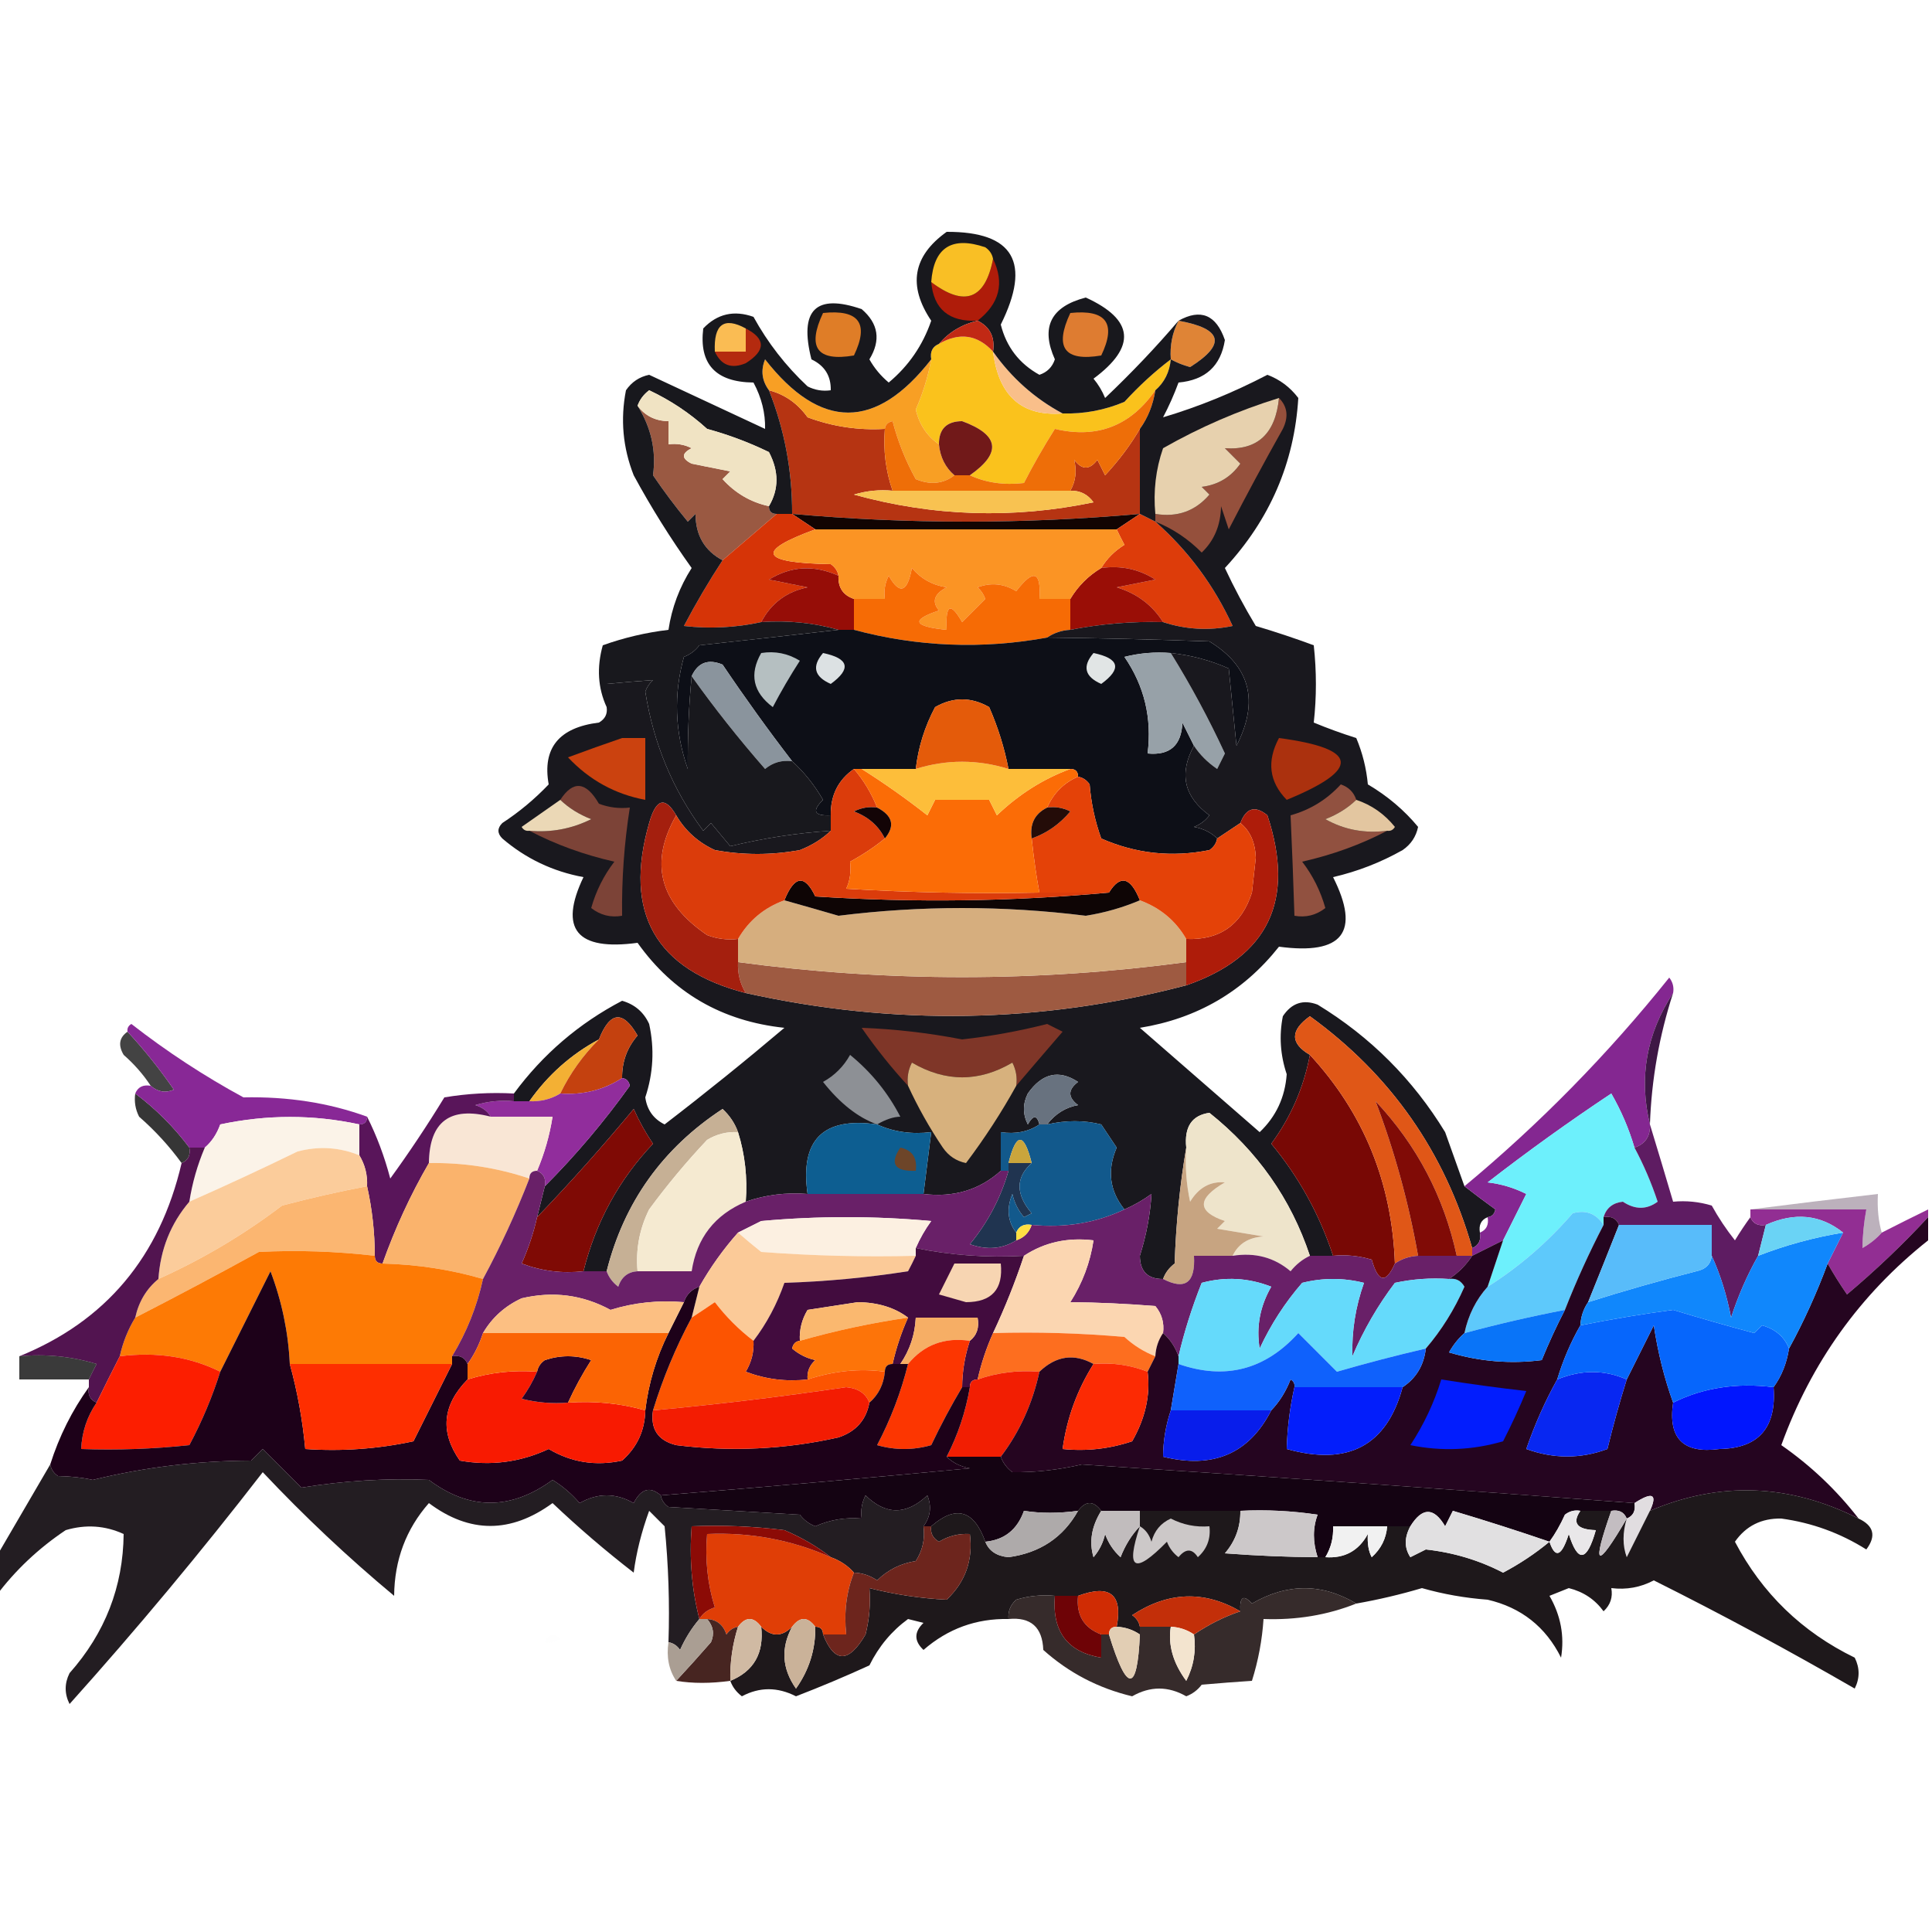 <?xml version="1.0" encoding="UTF-8"?>
<!DOCTYPE svg PUBLIC "-//W3C//DTD SVG 1.1//EN" "http://www.w3.org/Graphics/SVG/1.1/DTD/svg11.dtd">
<svg xmlns="http://www.w3.org/2000/svg" version="1.1" width="250px" height="250px" style="shape-rendering:geometricPrecision; text-rendering:geometricPrecision; image-rendering:optimizeQuality; fill-rule:evenodd; clip-rule:evenodd" xmlns:xlink="http://www.w3.org/1999/xlink">
<g><path style="opacity:1" fill="#df8436" d="M 152.5,41.5 C 158.203,42.532 158.703,44.532 154,47.5C 153.098,47.257 152.265,46.923 151.5,46.5C 151.366,44.709 151.699,43.042 152.5,41.5 Z"/></g>
<g><path style="opacity:1" fill="#fac21c" d="M 128.5,45.5 C 129.217,51.24 132.217,53.907 137.5,53.5C 140.271,53.579 142.937,53.079 145.5,52C 147.416,49.91 149.416,48.077 151.5,46.5C 151.34,48.153 150.674,49.486 149.5,50.5C 146.282,55.127 141.949,56.794 136.5,55.5C 135.015,57.852 133.682,60.186 132.5,62.5C 129.941,62.802 127.607,62.468 125.5,61.5C 129.65,58.601 129.316,56.267 124.5,54.5C 122.484,54.516 121.484,55.516 121.5,57.5C 119.959,56.442 118.959,54.942 118.5,53C 119.418,50.913 120.085,48.747 120.5,46.5C 120.328,45.508 120.662,44.842 121.5,44.5C 124.144,42.966 126.477,43.299 128.5,45.5 Z"/></g>
<g><path style="opacity:1" fill="#f9bf8a" d="M 128.5,45.5 C 130.903,48.907 133.903,51.574 137.5,53.5C 132.217,53.907 129.217,51.24 128.5,45.5 Z"/></g>
<g><path style="opacity:1" fill="#b63412" d="M 99.5,50.5 C 101.544,51.031 103.211,52.198 104.5,54C 107.726,55.199 111.059,55.699 114.5,55.5C 114.279,58.279 114.612,60.946 115.5,63.5C 113.801,63.34 112.134,63.507 110.5,64C 120.759,66.835 131.093,67.168 141.5,65C 140.756,63.961 139.756,63.461 138.5,63.5C 139.189,62.293 139.355,60.959 139,59.5C 140,60.833 141,60.833 142,59.5C 142.333,60.167 142.667,60.833 143,61.5C 144.764,59.611 146.264,57.611 147.5,55.5C 147.5,59.167 147.5,62.833 147.5,66.5C 132.5,67.833 117.5,67.833 102.5,66.5C 102.521,60.941 101.521,55.608 99.5,50.5 Z"/></g>
<g><path style="opacity:1" fill="#f89f24" d="M 120.5,46.5 C 120.085,48.747 119.418,50.913 118.5,53C 118.959,54.942 119.959,56.442 121.5,57.5C 121.66,59.153 122.326,60.486 123.5,61.5C 122.054,62.613 120.387,62.78 118.5,62C 117.192,59.645 116.192,57.145 115.5,54.5C 114.893,54.624 114.56,54.957 114.5,55.5C 111.059,55.699 107.726,55.199 104.5,54C 103.211,52.198 101.544,51.031 99.5,50.5C 98.588,49.262 98.421,47.928 99,46.5C 106.182,55.687 113.349,55.687 120.5,46.5 Z"/></g>
<g><path style="opacity:1" fill="#ee6e08" d="M 149.5,50.5 C 149.204,52.403 148.537,54.07 147.5,55.5C 146.264,57.611 144.764,59.611 143,61.5C 142.667,60.833 142.333,60.167 142,59.5C 141,60.833 140,60.833 139,59.5C 139.355,60.959 139.189,62.293 138.5,63.5C 130.833,63.5 123.167,63.5 115.5,63.5C 114.612,60.946 114.279,58.279 114.5,55.5C 114.56,54.957 114.893,54.624 115.5,54.5C 116.192,57.145 117.192,59.645 118.5,62C 120.387,62.78 122.054,62.613 123.5,61.5C 124.167,61.5 124.833,61.5 125.5,61.5C 127.607,62.468 129.941,62.802 132.5,62.5C 133.682,60.186 135.015,57.852 136.5,55.5C 141.949,56.794 146.282,55.127 149.5,50.5 Z"/></g>
<g><path style="opacity:1" fill="#711919" d="M 125.5,61.5 C 124.833,61.5 124.167,61.5 123.5,61.5C 122.326,60.486 121.66,59.153 121.5,57.5C 121.484,55.516 122.484,54.516 124.5,54.5C 129.316,56.267 129.65,58.601 125.5,61.5 Z"/></g>
<g><path style="opacity:1" fill="#9a5942" d="M 82.5,52.5 C 83.467,53.806 84.801,54.473 86.5,54.5C 86.5,55.5 86.5,56.5 86.5,57.5C 87.552,57.35 88.552,57.517 89.5,58C 88.167,58.667 88.167,59.333 89.5,60C 91.167,60.333 92.833,60.667 94.5,61C 94.167,61.333 93.833,61.667 93.5,62C 95.146,63.821 97.146,64.987 99.5,65.5C 99.5,66.167 99.833,66.5 100.5,66.5C 98.192,68.471 95.859,70.471 93.5,72.5C 91.172,71.264 90.006,69.264 90,66.5C 89.667,66.833 89.333,67.167 89,67.5C 87.412,65.579 85.912,63.579 84.5,61.5C 84.934,58.327 84.267,55.327 82.5,52.5 Z"/></g>
<g><path style="opacity:1" fill="#f8c251" d="M 115.5,63.5 C 123.167,63.5 130.833,63.5 138.5,63.5C 139.756,63.461 140.756,63.961 141.5,65C 131.093,67.168 120.759,66.835 110.5,64C 112.134,63.507 113.801,63.34 115.5,63.5 Z"/></g>
<g><path style="opacity:1" fill="#120402" d="M 102.5,66.5 C 117.5,67.833 132.5,67.833 147.5,66.5C 146.5,67.167 145.5,67.833 144.5,68.5C 131.5,68.5 118.5,68.5 105.5,68.5C 104.5,67.833 103.5,67.167 102.5,66.5 Z"/></g>
<g><path style="opacity:1" fill="#d63407" d="M 100.5,66.5 C 101.167,66.5 101.833,66.5 102.5,66.5C 103.5,67.167 104.5,67.833 105.5,68.5C 97.687,71.344 98.354,72.844 107.5,73C 108.056,73.383 108.389,73.883 108.5,74.5C 105.35,73.074 102.35,73.241 99.5,75C 101.167,75.333 102.833,75.667 104.5,76C 101.771,76.566 99.771,78.066 98.5,80.5C 95.183,81.221 91.849,81.388 88.5,81C 90.052,78.057 91.719,75.224 93.5,72.5C 95.859,70.471 98.192,68.471 100.5,66.5 Z"/></g>
<g><path style="opacity:1" fill="#960d07" d="M 108.5,74.5 C 108.427,76.027 109.094,77.027 110.5,77.5C 110.5,78.833 110.5,80.167 110.5,81.5C 109.833,81.5 109.167,81.5 108.5,81.5C 105.272,80.586 101.939,80.253 98.5,80.5C 99.771,78.066 101.771,76.566 104.5,76C 102.833,75.667 101.167,75.333 99.5,75C 102.35,73.241 105.35,73.074 108.5,74.5 Z"/></g>
<g><path style="opacity:1" fill="#dd3c0a" d="M 147.5,66.5 C 148.167,66.833 148.833,67.167 149.5,67.5C 153.773,71.277 157.106,75.777 159.5,81C 156.445,81.634 153.445,81.468 150.5,80.5C 149.106,78.292 147.106,76.792 144.5,76C 146.167,75.667 147.833,75.333 149.5,75C 147.406,73.648 145.073,73.148 142.5,73.5C 143.23,72.288 144.23,71.288 145.5,70.5C 145.137,69.817 144.804,69.15 144.5,68.5C 145.5,67.833 146.5,67.167 147.5,66.5 Z"/></g>
<g><path style="opacity:1" fill="#9a0e06" d="M 142.5,73.5 C 145.073,73.148 147.406,73.648 149.5,75C 147.833,75.333 146.167,75.667 144.5,76C 147.106,76.792 149.106,78.292 150.5,80.5C 146.452,80.395 142.452,80.728 138.5,81.5C 138.5,80.167 138.5,78.833 138.5,77.5C 139.5,75.833 140.833,74.5 142.5,73.5 Z"/></g>
<g><path style="opacity:1" fill="#fb9424" d="M 105.5,68.5 C 118.5,68.5 131.5,68.5 144.5,68.5C 144.804,69.15 145.137,69.817 145.5,70.5C 144.23,71.288 143.23,72.288 142.5,73.5C 140.833,74.5 139.5,75.833 138.5,77.5C 137.167,77.5 135.833,77.5 134.5,77.5C 134.738,73.901 133.738,73.567 131.5,76.5C 129.902,75.515 128.235,75.349 126.5,76C 126.957,76.414 127.291,76.914 127.5,77.5C 126.5,78.5 125.5,79.5 124.5,80.5C 122.995,77.869 122.329,78.203 122.5,81.5C 118.153,81.058 117.82,80.225 121.5,79C 120.542,77.853 120.875,76.853 122.5,76C 120.671,75.727 119.171,74.893 118,73.5C 117.418,76.668 116.418,77.001 115,74.5C 114.517,75.448 114.351,76.448 114.5,77.5C 113.167,77.5 111.833,77.5 110.5,77.5C 109.094,77.027 108.427,76.027 108.5,74.5C 108.389,73.883 108.056,73.383 107.5,73C 98.354,72.844 97.687,71.344 105.5,68.5 Z"/></g>
<g><path style="opacity:1" fill="#f66b05" d="M 138.5,77.5 C 138.5,78.833 138.5,80.167 138.5,81.5C 137.391,81.557 136.391,81.89 135.5,82.5C 127.078,84.036 118.744,83.703 110.5,81.5C 110.5,80.167 110.5,78.833 110.5,77.5C 111.833,77.5 113.167,77.5 114.5,77.5C 114.351,76.448 114.517,75.448 115,74.5C 116.418,77.001 117.418,76.668 118,73.5C 119.171,74.893 120.671,75.727 122.5,76C 120.875,76.853 120.542,77.853 121.5,79C 117.82,80.225 118.153,81.058 122.5,81.5C 122.329,78.203 122.995,77.869 124.5,80.5C 125.5,79.5 126.5,78.5 127.5,77.5C 127.291,76.914 126.957,76.414 126.5,76C 128.235,75.349 129.902,75.515 131.5,76.5C 133.738,73.567 134.738,73.901 134.5,77.5C 135.833,77.5 137.167,77.5 138.5,77.5 Z"/></g>
<g><path style="opacity:1" fill="#0d0f17" d="M 108.5,81.5 C 109.167,81.5 109.833,81.5 110.5,81.5C 118.744,83.703 127.078,84.036 135.5,82.5C 142.305,82.571 149.305,82.737 156.5,83C 161.788,86.238 162.954,90.738 160,96.5C 159.667,93.167 159.333,89.833 159,86.5C 156.618,85.446 154.118,84.779 151.5,84.5C 149.473,84.338 147.473,84.504 145.5,85C 148.077,88.752 149.077,92.919 148.5,97.5C 151.388,97.78 152.888,96.447 153,93.5C 153.513,94.527 154.013,95.527 154.5,96.5C 152.533,100.093 153.2,103.093 156.5,105.5C 155.975,106.192 155.308,106.692 154.5,107C 155.737,107.232 156.737,107.732 157.5,108.5C 157.389,109.117 157.056,109.617 156.5,110C 151.64,110.968 146.974,110.468 142.5,108.5C 141.686,106.234 141.186,103.9 141,101.5C 140.617,100.944 140.117,100.611 139.5,100.5C 139.5,99.833 139.167,99.5 138.5,99.5C 135.833,99.5 133.167,99.5 130.5,99.5C 129.969,96.763 129.136,94.096 128,91.5C 125.667,90.167 123.333,90.167 121,91.5C 119.659,94.022 118.826,96.689 118.5,99.5C 116.167,99.5 113.833,99.5 111.5,99.5C 111.167,99.5 110.833,99.5 110.5,99.5C 108.461,100.911 107.461,102.911 107.5,105.5C 105.352,105.611 105.019,104.944 106.5,103.5C 105.388,101.581 104.054,99.914 102.5,98.5C 99.387,94.451 96.387,90.284 93.5,86C 91.648,85.227 90.314,85.727 89.5,87.5C 89.131,91.315 88.965,95.315 89,99.5C 87.316,94.673 87.15,89.84 88.5,85C 89.308,84.692 89.975,84.192 90.5,83.5C 96.653,82.833 102.654,82.167 108.5,81.5 Z"/></g>
<g><path style="opacity:1" fill="#e1e5e5" d="M 141.5,84.5 C 144.861,85.203 145.194,86.537 142.5,88.5C 140.358,87.563 140.024,86.23 141.5,84.5 Z"/></g>
<g><path style="opacity:1" fill="#b5bfc1" d="M 98.5,84.5 C 100.288,84.215 101.955,84.548 103.5,85.5C 102.239,87.453 101.073,89.453 100,91.5C 97.434,89.573 96.934,87.24 98.5,84.5 Z"/></g>
<g><path style="opacity:1" fill="#dce1e3" d="M 106.5,84.5 C 109.861,85.203 110.194,86.537 107.5,88.5C 105.358,87.563 105.024,86.23 106.5,84.5 Z"/></g>
<g><path style="opacity:1" fill="#97a1a8" d="M 151.5,84.5 C 154.092,88.684 156.426,93.017 158.5,97.5C 158.167,98.167 157.833,98.833 157.5,99.5C 156.265,98.66 155.265,97.66 154.5,96.5C 154.013,95.527 153.513,94.527 153,93.5C 152.888,96.447 151.388,97.78 148.5,97.5C 149.077,92.919 148.077,88.752 145.5,85C 147.473,84.504 149.473,84.338 151.5,84.5 Z"/></g>
<g><path style="opacity:1" fill="#8a949d" d="M 102.5,98.5 C 101.178,98.33 100.011,98.663 99,99.5C 95.589,95.601 92.422,91.601 89.5,87.5C 90.314,85.727 91.648,85.227 93.5,86C 96.387,90.284 99.387,94.451 102.5,98.5 Z"/></g>
<g><path style="opacity:1" fill="#18181d" d="M 152.5,41.5 C 151.699,43.042 151.366,44.709 151.5,46.5C 149.416,48.077 147.416,49.91 145.5,52C 142.937,53.079 140.271,53.579 137.5,53.5C 133.903,51.574 130.903,48.907 128.5,45.5C 128.771,43.62 128.104,42.287 126.5,41.5C 124.469,41.972 122.802,42.972 121.5,44.5C 120.662,44.842 120.328,45.508 120.5,46.5C 113.349,55.687 106.182,55.687 99,46.5C 98.421,47.928 98.588,49.262 99.5,50.5C 101.521,55.608 102.521,60.941 102.5,66.5C 101.833,66.5 101.167,66.5 100.5,66.5C 99.833,66.5 99.5,66.167 99.5,65.5C 100.797,63.307 100.797,60.973 99.5,58.5C 96.93,57.252 94.263,56.252 91.5,55.5C 89.258,53.461 86.758,51.795 84,50.5C 83.283,51.044 82.783,51.711 82.5,52.5C 84.267,55.327 84.934,58.327 84.5,61.5C 85.912,63.579 87.412,65.579 89,67.5C 89.333,67.167 89.667,66.833 90,66.5C 90.006,69.264 91.172,71.264 93.5,72.5C 91.719,75.224 90.052,78.057 88.5,81C 91.849,81.388 95.183,81.221 98.5,80.5C 101.939,80.253 105.272,80.586 108.5,81.5C 102.654,82.167 96.653,82.833 90.5,83.5C 89.975,84.192 89.308,84.692 88.5,85C 87.15,89.84 87.316,94.673 89,99.5C 88.965,95.315 89.131,91.315 89.5,87.5C 92.422,91.601 95.589,95.601 99,99.5C 100.011,98.663 101.178,98.33 102.5,98.5C 104.054,99.914 105.388,101.581 106.5,103.5C 105.019,104.944 105.352,105.611 107.5,105.5C 107.5,106.167 107.5,106.833 107.5,107.5C 103.102,107.795 98.769,108.462 94.5,109.5C 93.667,108.5 92.833,107.5 92,106.5C 91.667,106.833 91.333,107.167 91,107.5C 87.062,102.208 84.562,96.208 83.5,89.5C 83.709,88.914 84.043,88.414 84.5,88C 82.575,88.135 80.575,88.302 78.5,88.5C 78.5,89.5 78.5,90.5 78.5,91.5C 77.366,89.034 77.199,86.367 78,83.5C 80.738,82.518 83.572,81.852 86.5,81.5C 86.924,78.646 87.924,75.979 89.5,73.5C 86.737,69.635 84.237,65.635 82,61.5C 80.595,57.928 80.262,54.261 81,50.5C 81.739,49.426 82.739,48.759 84,48.5C 89.015,50.842 94.015,53.175 99,55.5C 99.048,53.456 98.548,51.456 97.5,49.5C 92.605,49.446 90.438,47.112 91,42.5C 92.808,40.604 94.975,40.104 97.5,41C 99.35,44.362 101.683,47.362 104.5,50C 105.448,50.483 106.448,50.65 107.5,50.5C 107.539,48.641 106.706,47.308 105,46.5C 103.381,40.117 105.547,37.95 111.5,40C 113.673,41.865 114.007,44.031 112.5,46.5C 113.145,47.646 113.978,48.646 115,49.5C 117.574,47.355 119.407,44.688 120.5,41.5C 117.45,36.964 118.117,33.13 122.5,30C 131.16,29.965 133.493,33.965 129.5,42C 130.226,44.893 131.893,47.059 134.5,48.5C 135.5,48.167 136.167,47.5 136.5,46.5C 134.635,42.34 135.968,39.673 140.5,38.5C 146.751,41.358 147.085,44.858 141.5,49C 142.126,49.75 142.626,50.584 143,51.5C 146.448,48.224 149.615,44.891 152.5,41.5 Z"/></g>
<g><path style="opacity:1" fill="#f0e3c3" d="M 99.5,65.5 C 97.146,64.987 95.146,63.821 93.5,62C 93.833,61.667 94.167,61.333 94.5,61C 92.833,60.667 91.167,60.333 89.5,60C 88.167,59.333 88.167,58.667 89.5,58C 88.552,57.517 87.552,57.35 86.5,57.5C 86.5,56.5 86.5,55.5 86.5,54.5C 84.801,54.473 83.467,53.806 82.5,52.5C 82.783,51.711 83.283,51.044 84,50.5C 86.758,51.795 89.258,53.461 91.5,55.5C 94.263,56.252 96.93,57.252 99.5,58.5C 100.797,60.973 100.797,63.307 99.5,65.5 Z"/></g>
<g><path style="opacity:1" fill="#b42a0f" d="M 96.5,42.5 C 99.106,43.85 99.106,45.35 96.5,47C 94.648,47.773 93.314,47.273 92.5,45.5C 93.833,45.5 95.167,45.5 96.5,45.5C 96.5,44.5 96.5,43.5 96.5,42.5 Z"/></g>
<g><path style="opacity:1" fill="#fabc53" d="M 96.5,42.5 C 96.5,43.5 96.5,44.5 96.5,45.5C 95.167,45.5 93.833,45.5 92.5,45.5C 92.337,41.965 93.67,40.965 96.5,42.5 Z"/></g>
<g><path style="opacity:1" fill="#c12915" d="M 126.5,41.5 C 128.104,42.287 128.771,43.62 128.5,45.5C 126.477,43.299 124.144,42.966 121.5,44.5C 122.802,42.972 124.469,41.972 126.5,41.5 Z"/></g>
<g><path style="opacity:1" fill="#df7d27" d="M 106.5,40.5 C 111.159,40.015 112.492,41.848 110.5,46C 105.728,46.81 104.395,44.977 106.5,40.5 Z"/></g>
<g><path style="opacity:1" fill="#de7c31" d="M 138.5,40.5 C 143.159,40.015 144.492,41.848 142.5,46C 137.728,46.81 136.395,44.977 138.5,40.5 Z"/></g>
<g><path style="opacity:1" fill="#af1c0a" d="M 128.5,33.5 C 130.007,36.618 129.34,39.285 126.5,41.5C 122.808,41.676 120.808,40.009 120.5,36.5C 124.816,39.757 127.482,38.757 128.5,33.5 Z"/></g>
<g><path style="opacity:1" fill="#f9bf25" d="M 128.5,33.5 C 127.482,38.757 124.816,39.757 120.5,36.5C 120.822,32.024 123.156,30.524 127.5,32C 128.056,32.383 128.389,32.883 128.5,33.5 Z"/></g>
<g><path style="opacity:1" fill="#19181e" d="M 152.5,41.5 C 155.377,39.897 157.377,40.73 158.5,44C 157.976,47.355 155.976,49.188 152.5,49.5C 151.926,51.059 151.26,52.559 150.5,54C 155.059,52.648 159.559,50.815 164,48.5C 165.605,49.101 166.938,50.101 168,51.5C 167.49,59.886 164.323,67.219 158.5,73.5C 159.706,76.079 161.039,78.579 162.5,81C 165.053,81.761 167.553,82.594 170,83.5C 170.369,86.877 170.369,90.21 170,93.5C 171.785,94.24 173.618,94.907 175.5,95.5C 176.308,97.423 176.808,99.423 177,101.5C 179.544,103.002 181.71,104.836 183.5,107C 183.241,108.261 182.574,109.261 181.5,110C 178.666,111.6 175.666,112.766 172.5,113.5C 176.081,120.611 173.747,123.611 165.5,122.5C 160.906,128.301 154.906,131.801 147.5,133C 152.641,137.471 157.808,141.971 163,146.5C 165.121,144.482 166.288,141.982 166.5,139C 165.668,136.522 165.501,134.022 166,131.5C 167.133,129.789 168.633,129.289 170.5,130C 177.333,134.167 182.833,139.667 187,146.5C 187.847,148.854 188.68,151.188 189.5,153.5C 190.765,154.479 192.099,155.479 193.5,156.5C 193.376,157.107 193.043,157.44 192.5,157.5C 191.662,157.842 191.328,158.508 191.5,159.5C 191.672,160.492 191.338,161.158 190.5,161.5C 186.953,149.07 179.953,139.07 169.5,131.5C 166.937,133.335 166.937,135.002 169.5,136.5C 168.706,140.716 167.039,144.549 164.5,148C 168.067,152.298 170.734,157.131 172.5,162.5C 171.5,162.5 170.5,162.5 169.5,162.5C 167.048,155.126 162.715,148.959 156.5,144C 154.227,144.317 153.227,145.817 153.5,148.5C 152.674,153.316 152.174,158.316 152,163.5C 151.283,164.044 150.783,164.711 150.5,165.5C 148.516,165.516 147.516,164.516 147.5,162.5C 148.345,159.807 148.845,157.141 149,154.5C 147.887,155.305 146.721,155.972 145.5,156.5C 143.571,154.094 143.238,151.428 144.5,148.5C 143.833,147.5 143.167,146.5 142.5,145.5C 140.282,144.943 137.949,144.943 135.5,145.5C 136.556,144.123 137.889,143.29 139.5,143C 138.167,142 138.167,141 139.5,140C 137.015,138.371 134.849,138.871 133,141.5C 132.333,142.833 132.333,144.167 133,145.5C 133.69,144.262 134.19,144.262 134.5,145.5C 133.081,146.451 131.415,146.784 129.5,146.5C 129.5,148.167 129.5,149.833 129.5,151.5C 126.749,153.975 123.416,154.975 119.5,154.5C 119.833,151.833 120.167,149.167 120.5,146.5C 117.941,146.802 115.607,146.468 113.5,145.5C 106.5,144.5 103.5,147.5 104.5,154.5C 101.721,154.279 99.055,154.612 96.5,155.5C 96.736,152.391 96.403,149.391 95.5,146.5C 95.092,145.357 94.425,144.357 93.5,143.5C 85.746,148.579 80.746,155.579 78.5,164.5C 77.5,164.5 76.5,164.5 75.5,164.5C 77.084,158.161 80.084,152.661 84.5,148C 83.54,146.581 82.707,145.081 82,143.5C 77.968,148.361 73.801,153.028 69.5,157.5C 69.833,156.167 70.167,154.833 70.5,153.5C 74.49,149.505 78.156,145.171 81.5,140.5C 81.376,139.893 81.043,139.56 80.5,139.5C 80.477,137.4 81.144,135.567 82.5,134C 80.604,130.695 78.938,130.862 77.5,134.5C 73.9,136.43 70.9,139.097 68.5,142.5C 67.833,142.5 67.167,142.5 66.5,142.5C 66.5,142.167 66.5,141.833 66.5,141.5C 70.239,136.429 74.905,132.429 80.5,129.5C 82.134,129.968 83.3,130.968 84,132.5C 84.703,135.713 84.536,138.879 83.5,142C 83.725,143.621 84.558,144.788 86,145.5C 91.28,141.447 96.446,137.281 101.5,133C 93.432,132.139 87.099,128.472 82.5,122C 74.62,123.067 72.287,120.234 75.5,113.5C 71.539,112.769 68.039,111.103 65,108.5C 64.333,107.833 64.333,107.167 65,106.5C 67.185,105.072 69.185,103.405 71,101.5C 70.157,96.808 72.323,94.141 77.5,93.5C 78.297,93.043 78.631,92.376 78.5,91.5C 78.5,90.5 78.5,89.5 78.5,88.5C 80.575,88.302 82.575,88.135 84.5,88C 84.043,88.414 83.709,88.914 83.5,89.5C 84.562,96.208 87.062,102.208 91,107.5C 91.333,107.167 91.667,106.833 92,106.5C 92.833,107.5 93.667,108.5 94.5,109.5C 98.769,108.462 103.102,107.795 107.5,107.5C 106.4,108.558 105.066,109.392 103.5,110C 99.833,110.667 96.167,110.667 92.5,110C 90.34,109.004 88.673,107.504 87.5,105.5C 86.05,103.014 84.883,103.347 84,106.5C 80.652,118.14 84.819,125.474 96.5,128.5C 115.719,132.763 134.719,132.43 153.5,127.5C 164.135,123.824 167.635,116.49 164,105.5C 162.421,104.2 161.255,104.534 160.5,106.5C 159.5,107.167 158.5,107.833 157.5,108.5C 156.737,107.732 155.737,107.232 154.5,107C 155.308,106.692 155.975,106.192 156.5,105.5C 153.2,103.093 152.533,100.093 154.5,96.5C 155.265,97.66 156.265,98.66 157.5,99.5C 157.833,98.833 158.167,98.167 158.5,97.5C 156.426,93.017 154.092,88.684 151.5,84.5C 154.118,84.779 156.618,85.446 159,86.5C 159.333,89.833 159.667,93.167 160,96.5C 162.954,90.738 161.788,86.238 156.5,83C 149.305,82.737 142.305,82.571 135.5,82.5C 136.391,81.89 137.391,81.557 138.5,81.5C 142.452,80.728 146.452,80.395 150.5,80.5C 153.445,81.468 156.445,81.634 159.5,81C 157.106,75.777 153.773,71.277 149.5,67.5C 148.833,67.167 148.167,66.833 147.5,66.5C 147.5,62.833 147.5,59.167 147.5,55.5C 148.537,54.07 149.204,52.403 149.5,50.5C 150.674,49.486 151.34,48.153 151.5,46.5C 152.265,46.923 153.098,47.257 154,47.5C 158.703,44.532 158.203,42.532 152.5,41.5 Z"/></g>
<g><path style="opacity:1" fill="#9e5a41" d="M 95.5,124.5 C 114.825,127.087 134.159,127.087 153.5,124.5C 153.5,125.5 153.5,126.5 153.5,127.5C 134.719,132.43 115.719,132.763 96.5,128.5C 95.766,127.292 95.433,125.959 95.5,124.5 Z"/></g>
<g><path style="opacity:1" fill="#a41f0e" d="M 87.5,105.5 C 83.991,111.633 85.325,116.8 91.5,121C 92.793,121.49 94.127,121.657 95.5,121.5C 95.5,122.5 95.5,123.5 95.5,124.5C 95.433,125.959 95.766,127.292 96.5,128.5C 84.819,125.474 80.652,118.14 84,106.5C 84.883,103.347 86.05,103.014 87.5,105.5 Z"/></g>
<g><path style="opacity:1" fill="#d6ae7e" d="M 101.5,116.5 C 103.826,117.151 106.159,117.818 108.5,118.5C 119.167,117.167 129.833,117.167 140.5,118.5C 142.932,118.114 145.266,117.447 147.5,116.5C 150.135,117.473 152.135,119.14 153.5,121.5C 153.5,122.5 153.5,123.5 153.5,124.5C 134.159,127.087 114.825,127.087 95.5,124.5C 95.5,123.5 95.5,122.5 95.5,121.5C 96.891,119.11 98.891,117.443 101.5,116.5 Z"/></g>
<g><path style="opacity:1" fill="#0e0505" d="M 143.5,115.5 C 144.958,113.145 146.292,113.478 147.5,116.5C 145.266,117.447 142.932,118.114 140.5,118.5C 129.833,117.167 119.167,117.167 108.5,118.5C 106.159,117.818 103.826,117.151 101.5,116.5C 102.794,113.286 104.128,113.119 105.5,116C 118.34,116.827 131.007,116.66 143.5,115.5 Z"/></g>
<g><path style="opacity:1" fill="#ae1c0a" d="M 153.5,127.5 C 153.5,126.5 153.5,125.5 153.5,124.5C 153.5,123.5 153.5,122.5 153.5,121.5C 157.828,121.678 160.662,119.678 162,115.5C 162.167,114 162.333,112.5 162.5,111C 162.431,109.014 161.765,107.514 160.5,106.5C 161.255,104.534 162.421,104.2 164,105.5C 167.635,116.49 164.135,123.824 153.5,127.5 Z"/></g>
<g><path style="opacity:1" fill="#db3c0b" d="M 110.5,99.5 C 111.759,100.979 112.759,102.646 113.5,104.5C 112.448,104.351 111.448,104.517 110.5,105C 112.35,105.69 113.684,106.856 114.5,108.5C 113.152,109.601 111.652,110.601 110,111.5C 110.148,112.825 109.982,113.992 109.5,115C 117.827,115.5 126.16,115.666 134.5,115.5C 137.5,115.5 140.5,115.5 143.5,115.5C 131.007,116.66 118.34,116.827 105.5,116C 104.128,113.119 102.794,113.286 101.5,116.5C 98.891,117.443 96.891,119.11 95.5,121.5C 94.127,121.657 92.793,121.49 91.5,121C 85.325,116.8 83.991,111.633 87.5,105.5C 88.673,107.504 90.34,109.004 92.5,110C 96.167,110.667 99.833,110.667 103.5,110C 105.066,109.392 106.4,108.558 107.5,107.5C 107.5,106.833 107.5,106.167 107.5,105.5C 107.461,102.911 108.461,100.911 110.5,99.5 Z"/></g>
<g><path style="opacity:1" fill="#e44208" d="M 139.5,100.5 C 140.117,100.611 140.617,100.944 141,101.5C 141.186,103.9 141.686,106.234 142.5,108.5C 146.974,110.468 151.64,110.968 156.5,110C 157.056,109.617 157.389,109.117 157.5,108.5C 158.5,107.833 159.5,107.167 160.5,106.5C 161.765,107.514 162.431,109.014 162.5,111C 162.333,112.5 162.167,114 162,115.5C 160.662,119.678 157.828,121.678 153.5,121.5C 152.135,119.14 150.135,117.473 147.5,116.5C 146.292,113.478 144.958,113.145 143.5,115.5C 140.5,115.5 137.5,115.5 134.5,115.5C 134.117,113.499 133.783,111.165 133.5,108.5C 135.449,107.816 137.115,106.649 138.5,105C 137.552,104.517 136.552,104.351 135.5,104.5C 136.339,102.616 137.672,101.283 139.5,100.5 Z"/></g>
<g><path style="opacity:1" fill="#fb6c06" d="M 110.5,99.5 C 110.833,99.5 111.167,99.5 111.5,99.5C 114.373,101.307 117.207,103.307 120,105.5C 120.333,104.833 120.667,104.167 121,103.5C 123.333,103.5 125.667,103.5 128,103.5C 128.333,104.167 128.667,104.833 129,105.5C 131.855,102.773 135.022,100.773 138.5,99.5C 139.167,99.5 139.5,99.833 139.5,100.5C 137.672,101.283 136.339,102.616 135.5,104.5C 133.896,105.287 133.229,106.62 133.5,108.5C 133.783,111.165 134.117,113.499 134.5,115.5C 126.16,115.666 117.827,115.5 109.5,115C 109.982,113.992 110.148,112.825 110,111.5C 111.652,110.601 113.152,109.601 114.5,108.5C 115.853,106.872 115.519,105.538 113.5,104.5C 112.759,102.646 111.759,100.979 110.5,99.5 Z"/></g>
<g><path style="opacity:1" fill="#915140" d="M 175.5,103.5 C 174.4,104.558 173.066,105.392 171.5,106C 173.937,107.375 176.603,107.875 179.5,107.5C 176.111,109.276 172.444,110.609 168.5,111.5C 169.877,113.289 170.877,115.289 171.5,117.5C 170.311,118.429 168.978,118.762 167.5,118.5C 167.363,114.124 167.196,109.791 167,105.5C 169.543,104.793 171.709,103.46 173.5,101.5C 174.522,101.855 175.189,102.522 175.5,103.5 Z"/></g>
<g><path style="opacity:1" fill="#7c4337" d="M 68.5,107.5 C 71.32,107.752 73.987,107.252 76.5,106C 74.934,105.392 73.6,104.558 72.5,103.5C 74.163,100.948 75.83,101.114 77.5,104C 78.793,104.49 80.127,104.657 81.5,104.5C 80.77,109.13 80.437,113.797 80.5,118.5C 79.022,118.762 77.689,118.429 76.5,117.5C 77.123,115.289 78.123,113.289 79.5,111.5C 75.556,110.609 71.889,109.276 68.5,107.5 Z"/></g>
<g><path style="opacity:1" fill="#e3c6a0" d="M 175.5,103.5 C 177.487,104.164 179.154,105.331 180.5,107C 180.272,107.399 179.938,107.565 179.5,107.5C 176.603,107.875 173.937,107.375 171.5,106C 173.066,105.392 174.4,104.558 175.5,103.5 Z"/></g>
<g><path style="opacity:1" fill="#ebd8b6" d="M 72.5,103.5 C 73.6,104.558 74.934,105.392 76.5,106C 73.987,107.252 71.32,107.752 68.5,107.5C 68.062,107.565 67.728,107.399 67.5,107C 69.196,105.824 70.862,104.657 72.5,103.5 Z"/></g>
<g><path style="opacity:1" fill="#240c08" d="M 135.5,104.5 C 136.552,104.351 137.552,104.517 138.5,105C 137.115,106.649 135.449,107.816 133.5,108.5C 133.229,106.62 133.896,105.287 135.5,104.5 Z"/></g>
<g><path style="opacity:1" fill="#130406" d="M 113.5,104.5 C 115.519,105.538 115.853,106.872 114.5,108.5C 113.684,106.856 112.35,105.69 110.5,105C 111.448,104.517 112.448,104.351 113.5,104.5 Z"/></g>
<g><path style="opacity:1" fill="#ab310e" d="M 165.5,95.5 C 175.817,96.873 176.151,99.539 166.5,103.5C 164.225,101.168 163.892,98.502 165.5,95.5 Z"/></g>
<g><path style="opacity:1" fill="#fdbe3a" d="M 130.5,99.5 C 133.167,99.5 135.833,99.5 138.5,99.5C 135.022,100.773 131.855,102.773 129,105.5C 128.667,104.833 128.333,104.167 128,103.5C 125.667,103.5 123.333,103.5 121,103.5C 120.667,104.167 120.333,104.833 120,105.5C 117.207,103.307 114.373,101.307 111.5,99.5C 113.833,99.5 116.167,99.5 118.5,99.5C 122.484,98.257 126.484,98.257 130.5,99.5 Z"/></g>
<g><path style="opacity:1" fill="#cb420f" d="M 80.5,95.5 C 81.5,95.5 82.5,95.5 83.5,95.5C 83.5,98.167 83.5,100.833 83.5,103.5C 79.594,102.772 76.26,100.938 73.5,98C 75.927,97.098 78.26,96.264 80.5,95.5 Z"/></g>
<g><path style="opacity:1" fill="#e45b0a" d="M 130.5,99.5 C 126.484,98.257 122.484,98.257 118.5,99.5C 118.826,96.689 119.659,94.022 121,91.5C 123.333,90.167 125.667,90.167 128,91.5C 129.136,94.096 129.969,96.763 130.5,99.5 Z"/></g>
<g><path style="opacity:1" fill="#95503c" d="M 165.5,51.5 C 166.598,52.601 166.765,53.934 166,55.5C 163.595,59.779 161.262,64.113 159,68.5C 158.667,67.5 158.333,66.5 158,65.5C 157.964,67.941 157.131,69.941 155.5,71.5C 153.736,69.722 151.736,68.389 149.5,67.5C 149.5,67.167 149.5,66.833 149.5,66.5C 152.346,66.97 154.679,66.137 156.5,64C 156.167,63.667 155.833,63.333 155.5,63C 157.618,62.74 159.284,61.74 160.5,60C 159.833,59.333 159.167,58.667 158.5,58C 162.716,58.299 165.049,56.133 165.5,51.5 Z"/></g>
<g><path style="opacity:1" fill="#e7d1ae" d="M 165.5,51.5 C 165.049,56.133 162.716,58.299 158.5,58C 159.167,58.667 159.833,59.333 160.5,60C 159.284,61.74 157.618,62.74 155.5,63C 155.833,63.333 156.167,63.667 156.5,64C 154.679,66.137 152.346,66.97 149.5,66.5C 149.223,63.553 149.556,60.719 150.5,58C 155.269,55.282 160.269,53.115 165.5,51.5 Z"/></g>
<g><path style="opacity:0.736" fill="#000000" d="M 16.5,133.5 C 18.666,135.837 20.666,138.337 22.5,141C 21.423,141.47 20.423,141.303 19.5,140.5C 18.542,139.038 17.376,137.705 16,136.5C 15.26,135.251 15.427,134.251 16.5,133.5 Z"/></g>
<g><path style="opacity:1" fill="#7f3628" d="M 131.5,140.5 C 131.649,139.448 131.483,138.448 131,137.5C 126.687,140.041 122.354,140.041 118,137.5C 117.517,138.448 117.351,139.448 117.5,140.5C 115.364,138.188 113.364,135.688 111.5,133C 115.822,133.16 120.156,133.66 124.5,134.5C 128.213,134.091 131.88,133.424 135.5,132.5C 136.167,132.833 136.833,133.167 137.5,133.5C 135.448,135.878 133.448,138.211 131.5,140.5 Z"/></g>
<g><path style="opacity:1" fill="#f3b034" d="M 77.5,134.5 C 75.42,136.573 73.754,138.907 72.5,141.5C 71.292,142.234 69.959,142.567 68.5,142.5C 70.9,139.097 73.9,136.43 77.5,134.5 Z"/></g>
<g><path style="opacity:1" fill="#d7b17d" d="M 131.5,140.5 C 129.594,143.944 127.427,147.277 125,150.5C 123.739,150.241 122.739,149.574 122,148.5C 120.281,145.95 118.781,143.283 117.5,140.5C 117.351,139.448 117.517,138.448 118,137.5C 122.354,140.041 126.687,140.041 131,137.5C 131.483,138.448 131.649,139.448 131.5,140.5 Z"/></g>
<g><path style="opacity:1" fill="#68727f" d="M 135.5,145.5 C 135.167,145.5 134.833,145.5 134.5,145.5C 134.19,144.262 133.69,144.262 133,145.5C 132.333,144.167 132.333,142.833 133,141.5C 134.849,138.871 137.015,138.371 139.5,140C 138.167,141 138.167,142 139.5,143C 137.889,143.29 136.556,144.123 135.5,145.5 Z"/></g>
<g><path style="opacity:1" fill="#842791" d="M 216.5,128.5 C 213.04,133.793 212.04,139.46 213.5,145.5C 213.573,147.027 212.906,148.027 211.5,148.5C 210.783,146.063 209.783,143.73 208.5,141.5C 203.027,145.14 197.694,148.973 192.5,153C 194.256,153.202 195.922,153.702 197.5,154.5C 196.487,156.527 195.487,158.527 194.5,160.5C 193.167,161.167 191.833,161.833 190.5,162.5C 190.5,162.167 190.5,161.833 190.5,161.5C 191.338,161.158 191.672,160.492 191.5,159.5C 192.338,159.158 192.672,158.492 192.5,157.5C 193.043,157.44 193.376,157.107 193.5,156.5C 192.099,155.479 190.765,154.479 189.5,153.5C 199.217,145.432 208.05,136.432 216,126.5C 216.464,127.094 216.631,127.761 216.5,128.5 Z"/></g>
<g><path style="opacity:1" fill="#c4410f" d="M 80.5,139.5 C 78.087,141.051 75.421,141.717 72.5,141.5C 73.754,138.907 75.42,136.573 77.5,134.5C 78.938,130.862 80.604,130.695 82.5,134C 81.144,135.567 80.477,137.4 80.5,139.5 Z"/></g>
<g><path style="opacity:1" fill="#3e1745" d="M 216.5,128.5 C 214.704,134.019 213.704,139.686 213.5,145.5C 212.04,139.46 213.04,133.793 216.5,128.5 Z"/></g>
<g><path style="opacity:0.786" fill="#000000" d="M 17.5,141.5 C 20.167,143.5 22.5,145.833 24.5,148.5C 24.672,149.492 24.338,150.158 23.5,150.5C 21.898,148.301 20.064,146.301 18,144.5C 17.517,143.552 17.351,142.552 17.5,141.5 Z"/></g>
<g><path style="opacity:1" fill="#780805" d="M 169.5,136.5 C 176.464,144.036 180.13,153.036 180.5,163.5C 179.342,166.134 178.342,165.967 177.5,163C 175.866,162.506 174.199,162.34 172.5,162.5C 170.734,157.131 168.067,152.298 164.5,148C 167.039,144.549 168.706,140.716 169.5,136.5 Z"/></g>
<g><path style="opacity:1" fill="#6df0fc" d="M 211.5,148.5 C 212.688,150.722 213.688,153.055 214.5,155.5C 213.078,156.547 211.578,156.547 210,155.5C 208.699,155.639 207.866,156.305 207.5,157.5C 207.5,157.833 207.5,158.167 207.5,158.5C 206.527,157.016 205.193,156.516 203.5,157C 200.236,160.773 196.57,163.94 192.5,166.5C 193.167,164.5 193.833,162.5 194.5,160.5C 195.487,158.527 196.487,156.527 197.5,154.5C 195.922,153.702 194.256,153.202 192.5,153C 197.694,148.973 203.027,145.14 208.5,141.5C 209.783,143.73 210.783,146.063 211.5,148.5 Z"/></g>
<g><path style="opacity:1" fill="#912d9c" d="M 80.5,139.5 C 81.043,139.56 81.376,139.893 81.5,140.5C 78.156,145.171 74.49,149.505 70.5,153.5C 70.672,152.508 70.338,151.842 69.5,151.5C 70.455,149.254 71.122,146.921 71.5,144.5C 68.833,144.5 66.167,144.5 63.5,144.5C 63.083,143.778 62.416,143.278 61.5,143C 63.134,142.506 64.801,142.34 66.5,142.5C 67.167,142.5 67.833,142.5 68.5,142.5C 69.959,142.567 71.292,142.234 72.5,141.5C 75.421,141.717 78.087,141.051 80.5,139.5 Z"/></g>
<g><path style="opacity:1" fill="#882896" d="M 47.5,144.5 C 47.5,145.167 47.167,145.5 46.5,145.5C 40.554,144.212 34.554,144.212 28.5,145.5C 28.058,146.739 27.391,147.739 26.5,148.5C 25.833,148.5 25.167,148.5 24.5,148.5C 22.5,145.833 20.167,143.5 17.5,141.5C 17.842,140.662 18.508,140.328 19.5,140.5C 20.423,141.303 21.423,141.47 22.5,141C 20.666,138.337 18.666,135.837 16.5,133.5C 16.435,133.062 16.601,132.728 17,132.5C 21.563,136.06 26.396,139.227 31.5,142C 37.26,141.878 42.593,142.711 47.5,144.5 Z"/></g>
<g><path style="opacity:1" fill="#8d9095" d="M 113.5,145.5 C 111.034,144.619 108.7,142.786 106.5,140C 108,139.167 109.167,138 110,136.5C 112.735,138.732 114.902,141.399 116.5,144.5C 115.606,144.517 114.606,144.851 113.5,145.5 Z"/></g>
<g><path style="opacity:1" fill="#fbf3e8" d="M 46.5,145.5 C 46.5,146.833 46.5,148.167 46.5,149.5C 43.927,148.445 41.261,148.278 38.5,149C 33.851,151.269 29.185,153.435 24.5,155.5C 24.878,153.079 25.545,150.746 26.5,148.5C 27.391,147.739 28.058,146.739 28.5,145.5C 34.554,144.212 40.554,144.212 46.5,145.5 Z"/></g>
<g><path style="opacity:1" fill="#c6b095" d="M 95.5,146.5 C 94.07,146.421 92.736,146.754 91.5,147.5C 88.812,150.354 86.312,153.354 84,156.5C 82.748,159.014 82.248,161.68 82.5,164.5C 81.25,164.577 80.417,165.244 80,166.5C 79.283,165.956 78.783,165.289 78.5,164.5C 80.746,155.579 85.746,148.579 93.5,143.5C 94.425,144.357 95.092,145.357 95.5,146.5 Z"/></g>
<g><path style="opacity:1" fill="#f9e6d5" d="M 63.5,144.5 C 66.167,144.5 68.833,144.5 71.5,144.5C 71.122,146.921 70.455,149.254 69.5,151.5C 68.833,151.5 68.5,151.833 68.5,152.5C 64.296,151.09 59.963,150.423 55.5,150.5C 55.564,145.139 58.231,143.139 63.5,144.5 Z"/></g>
<g><path style="opacity:1" fill="#5e1c62" d="M 213.5,145.5 C 214.49,148.739 215.49,152.072 216.5,155.5C 218.199,155.34 219.866,155.506 221.5,156C 222.376,157.586 223.376,159.086 224.5,160.5C 225.176,159.398 225.842,158.398 226.5,157.5C 226.842,158.338 227.508,158.672 228.5,158.5C 228.167,159.833 227.833,161.167 227.5,162.5C 226.073,165.024 224.906,167.69 224,170.5C 223.454,167.621 222.621,164.954 221.5,162.5C 221.5,161.167 221.5,159.833 221.5,158.5C 217.5,158.5 213.5,158.5 209.5,158.5C 209.158,157.662 208.492,157.328 207.5,157.5C 207.866,156.305 208.699,155.639 210,155.5C 211.578,156.547 213.078,156.547 214.5,155.5C 213.688,153.055 212.688,150.722 211.5,148.5C 212.906,148.027 213.573,147.027 213.5,145.5 Z"/></g>
<g><path style="opacity:1" fill="#0d5e91" d="M 113.5,145.5 C 115.607,146.468 117.941,146.802 120.5,146.5C 120.167,149.167 119.833,151.833 119.5,154.5C 114.5,154.5 109.5,154.5 104.5,154.5C 103.5,147.5 106.5,144.5 113.5,145.5 Z"/></g>
<g><path style="opacity:1" fill="#6d4529" d="M 116.5,148.5 C 118.048,148.821 118.715,149.821 118.5,151.5C 115.752,151.598 115.086,150.598 116.5,148.5 Z"/></g>
<g><path style="opacity:1" fill="#eee4cb" d="M 169.5,162.5 C 168.542,162.953 167.708,163.619 167,164.5C 164.894,162.709 162.394,162.042 159.5,162.5C 160.23,160.955 161.563,160.122 163.5,160C 161.5,159.667 159.5,159.333 157.5,159C 157.833,158.667 158.167,158.333 158.5,158C 154.873,156.779 154.873,155.112 158.5,153C 156.613,152.837 155.113,153.671 154,155.5C 153.503,153.19 153.337,150.857 153.5,148.5C 153.227,145.817 154.227,144.317 156.5,144C 162.715,148.959 167.048,155.126 169.5,162.5 Z"/></g>
<g><path style="opacity:0.994" fill="#59155a" d="M 66.5,141.5 C 66.5,141.833 66.5,142.167 66.5,142.5C 64.801,142.34 63.134,142.506 61.5,143C 62.416,143.278 63.083,143.778 63.5,144.5C 58.231,143.139 55.564,145.139 55.5,150.5C 53.13,154.586 51.13,158.919 49.5,163.5C 48.833,163.5 48.5,163.167 48.5,162.5C 48.492,159.455 48.159,156.455 47.5,153.5C 47.567,152.041 47.234,150.708 46.5,149.5C 46.5,148.167 46.5,146.833 46.5,145.5C 47.167,145.5 47.5,145.167 47.5,144.5C 48.743,146.964 49.743,149.63 50.5,152.5C 52.932,149.156 55.266,145.656 57.5,142C 60.482,141.502 63.482,141.335 66.5,141.5 Z"/></g>
<g><path style="opacity:1" fill="#fbcc9b" d="M 46.5,149.5 C 47.234,150.708 47.567,152.041 47.5,153.5C 43.84,154.193 40.173,155.026 36.5,156C 31.563,159.756 26.23,162.923 20.5,165.5C 20.752,161.673 22.085,158.34 24.5,155.5C 29.185,153.435 33.851,151.269 38.5,149C 41.261,148.278 43.927,148.445 46.5,149.5 Z"/></g>
<g><path style="opacity:0.329" fill="#351436" d="M 243.5,159.5 C 242.828,160.267 241.995,160.934 241,161.5C 241.019,159.893 241.185,158.226 241.5,156.5C 236.5,156.5 231.5,156.5 226.5,156.5C 231.9,155.813 237.4,155.146 243,154.5C 242.904,156.381 243.071,158.047 243.5,159.5 Z"/></g>
<g><path style="opacity:1" fill="#203450" d="M 130.5,150.5 C 131.5,150.5 132.5,150.5 133.5,150.5C 131.412,152.369 131.412,154.535 133.5,157C 133.167,157.167 132.833,157.333 132.5,157.5C 131.749,156.624 131.249,155.624 131,154.5C 130.22,156.387 130.387,158.054 131.5,159.5C 131.5,159.833 131.5,160.167 131.5,160.5C 129.712,161.622 127.712,161.789 125.5,161C 127.829,158.174 129.496,155.008 130.5,151.5C 130.5,151.167 130.5,150.833 130.5,150.5 Z"/></g>
<g><path style="opacity:1" fill="#c7a481" d="M 153.5,148.5 C 153.337,150.857 153.503,153.19 154,155.5C 155.113,153.671 156.613,152.837 158.5,153C 154.873,155.112 154.873,156.779 158.5,158C 158.167,158.333 157.833,158.667 157.5,159C 159.5,159.333 161.5,159.667 163.5,160C 161.563,160.122 160.23,160.955 159.5,162.5C 157.833,162.5 156.167,162.5 154.5,162.5C 154.705,165.986 153.371,166.986 150.5,165.5C 150.783,164.711 151.283,164.044 152,163.5C 152.174,158.316 152.674,153.316 153.5,148.5 Z"/></g>
<g><path style="opacity:1" fill="#12598c" d="M 145.5,156.5 C 141.817,158.25 137.817,158.917 133.5,158.5C 132.508,158.328 131.842,158.662 131.5,159.5C 130.387,158.054 130.22,156.387 131,154.5C 131.249,155.624 131.749,156.624 132.5,157.5C 132.833,157.333 133.167,157.167 133.5,157C 131.412,154.535 131.412,152.369 133.5,150.5C 132.5,146.5 131.5,146.5 130.5,150.5C 130.5,150.833 130.5,151.167 130.5,151.5C 130.167,151.5 129.833,151.5 129.5,151.5C 129.5,149.833 129.5,148.167 129.5,146.5C 131.415,146.784 133.081,146.451 134.5,145.5C 134.833,145.5 135.167,145.5 135.5,145.5C 137.949,144.943 140.282,144.943 142.5,145.5C 143.167,146.5 143.833,147.5 144.5,148.5C 143.238,151.428 143.571,154.094 145.5,156.5 Z"/></g>
<g><path style="opacity:1" fill="#caa53c" d="M 133.5,150.5 C 132.5,150.5 131.5,150.5 130.5,150.5C 131.5,146.5 132.5,146.5 133.5,150.5 Z"/></g>
<g><path style="opacity:1" fill="#e05717" d="M 190.5,161.5 C 190.5,161.833 190.5,162.167 190.5,162.5C 189.833,162.5 189.167,162.5 188.5,162.5C 186.845,154.856 183.345,148.189 178,142.5C 180.438,148.912 182.272,155.579 183.5,162.5C 182.391,162.557 181.391,162.89 180.5,163.5C 180.13,153.036 176.464,144.036 169.5,136.5C 166.937,135.002 166.937,133.335 169.5,131.5C 179.953,139.07 186.953,149.07 190.5,161.5 Z"/></g>
<g><path style="opacity:1" fill="#f5ead1" d="M 95.5,146.5 C 96.403,149.391 96.736,152.391 96.5,155.5C 92.486,157.195 90.153,160.195 89.5,164.5C 87.167,164.5 84.833,164.5 82.5,164.5C 82.248,161.68 82.748,159.014 84,156.5C 86.312,153.354 88.812,150.354 91.5,147.5C 92.736,146.754 94.07,146.421 95.5,146.5 Z"/></g>
<g><path style="opacity:1" fill="#5ec9fb" d="M 207.5,158.5 C 205.64,162.083 203.973,165.749 202.5,169.5C 198.127,170.343 193.793,171.343 189.5,172.5C 189.992,170.181 190.992,168.181 192.5,166.5C 196.57,163.94 200.236,160.773 203.5,157C 205.193,156.516 206.527,157.016 207.5,158.5 Z"/></g>
<g><path style="opacity:1" fill="#fab36c" d="M 55.5,150.5 C 59.963,150.423 64.296,151.09 68.5,152.5C 66.739,157.018 64.739,161.351 62.5,165.5C 58.382,164.291 54.048,163.624 49.5,163.5C 51.13,158.919 53.13,154.586 55.5,150.5 Z"/></g>
<g><path style="opacity:1" fill="#7f0a05" d="M 75.5,164.5 C 72.753,164.813 70.087,164.48 67.5,163.5C 68.372,161.55 69.039,159.55 69.5,157.5C 73.801,153.028 77.968,148.361 82,143.5C 82.707,145.081 83.54,146.581 84.5,148C 80.084,152.661 77.084,158.161 75.5,164.5 Z"/></g>
<g><path style="opacity:1" fill="#fbb671" d="M 47.5,153.5 C 48.159,156.455 48.492,159.455 48.5,162.5C 43.501,161.916 38.501,161.749 33.5,162C 28.151,164.939 22.817,167.772 17.5,170.5C 17.953,168.435 18.953,166.768 20.5,165.5C 26.23,162.923 31.563,159.756 36.5,156C 40.173,155.026 43.84,154.193 47.5,153.5 Z"/></g>
<g><path style="opacity:1" fill="#800b06" d="M 188.5,162.5 C 186.833,162.5 185.167,162.5 183.5,162.5C 182.272,155.579 180.438,148.912 178,142.5C 183.345,148.189 186.845,154.856 188.5,162.5 Z"/></g>
<g><path style="opacity:1" fill="#922e93" d="M 226.5,156.5 C 231.5,156.5 236.5,156.5 241.5,156.5C 241.185,158.226 241.019,159.893 241,161.5C 241.995,160.934 242.828,160.267 243.5,159.5C 245.517,158.471 247.517,157.471 249.5,156.5C 249.5,156.833 249.5,157.167 249.5,157.5C 246.223,161.039 242.723,164.372 239,167.5C 238.066,166.142 237.232,164.808 236.5,163.5C 237.167,162.167 237.833,160.833 238.5,159.5C 235.576,157.157 232.243,156.824 228.5,158.5C 227.508,158.672 226.842,158.338 226.5,157.5C 226.5,157.167 226.5,156.833 226.5,156.5 Z"/></g>
<g><path style="opacity:1" fill="#fd7a05" d="M 48.5,162.5 C 48.5,163.167 48.833,163.5 49.5,163.5C 54.048,163.624 58.382,164.291 62.5,165.5C 61.724,169.052 60.391,172.386 58.5,175.5C 58.5,175.833 58.5,176.167 58.5,176.5C 51.5,176.5 44.5,176.5 37.5,176.5C 37.303,172.378 36.47,168.378 35,164.5C 32.787,168.925 30.621,173.259 28.5,177.5C 24.627,175.57 20.294,174.903 15.5,175.5C 15.893,173.716 16.559,172.05 17.5,170.5C 22.817,167.772 28.151,164.939 33.5,162C 38.501,161.749 43.501,161.916 48.5,162.5 Z"/></g>
<g><path style="opacity:1" fill="#692068" d="M 69.5,151.5 C 70.338,151.842 70.672,152.508 70.5,153.5C 70.167,154.833 69.833,156.167 69.5,157.5C 69.039,159.55 68.372,161.55 67.5,163.5C 70.087,164.48 72.753,164.813 75.5,164.5C 76.5,164.5 77.5,164.5 78.5,164.5C 78.783,165.289 79.283,165.956 80,166.5C 80.417,165.244 81.25,164.577 82.5,164.5C 84.833,164.5 87.167,164.5 89.5,164.5C 90.153,160.195 92.486,157.195 96.5,155.5C 99.055,154.612 101.721,154.279 104.5,154.5C 109.5,154.5 114.5,154.5 119.5,154.5C 123.416,154.975 126.749,153.975 129.5,151.5C 129.833,151.5 130.167,151.5 130.5,151.5C 129.496,155.008 127.829,158.174 125.5,161C 127.712,161.789 129.712,161.622 131.5,160.5C 132.5,160.167 133.167,159.5 133.5,158.5C 137.817,158.917 141.817,158.25 145.5,156.5C 146.721,155.972 147.887,155.305 149,154.5C 148.845,157.141 148.345,159.807 147.5,162.5C 147.516,164.516 148.516,165.516 150.5,165.5C 153.371,166.986 154.705,165.986 154.5,162.5C 156.167,162.5 157.833,162.5 159.5,162.5C 162.394,162.042 164.894,162.709 167,164.5C 167.708,163.619 168.542,162.953 169.5,162.5C 170.5,162.5 171.5,162.5 172.5,162.5C 174.199,162.34 175.866,162.506 177.5,163C 178.342,165.967 179.342,166.134 180.5,163.5C 181.391,162.89 182.391,162.557 183.5,162.5C 185.167,162.5 186.833,162.5 188.5,162.5C 189.167,162.5 189.833,162.5 190.5,162.5C 189.694,163.728 188.694,164.728 187.5,165.5C 185.143,165.337 182.81,165.503 180.5,166C 178.288,168.921 176.455,172.088 175,175.5C 174.901,172.26 175.401,169.094 176.5,166C 173.833,165.333 171.167,165.333 168.5,166C 166.273,168.564 164.439,171.397 163,174.5C 162.54,171.696 163.04,169.029 164.5,166.5C 161.554,165.345 158.554,165.179 155.5,166C 154.233,169.188 153.233,172.355 152.5,175.5C 152.068,174.29 151.401,173.29 150.5,172.5C 150.67,171.178 150.337,170.011 149.5,169C 145.664,168.694 141.997,168.528 138.5,168.5C 140.076,166.021 141.076,163.354 141.5,160.5C 138.145,160.091 135.145,160.758 132.5,162.5C 127.737,162.774 123.07,162.441 118.5,161.5C 119.028,160.279 119.695,159.113 120.5,158C 113.167,157.333 105.833,157.333 98.5,158C 97.473,158.513 96.473,159.013 95.5,159.5C 93.588,161.657 91.921,163.991 90.5,166.5C 89.5,166.833 88.833,167.5 88.5,168.5C 85.223,168.216 82.057,168.549 79,169.5C 75.405,167.544 71.572,167.044 67.5,168C 65.34,168.996 63.673,170.496 62.5,172.5C 62.011,173.995 61.345,175.329 60.5,176.5C 60.158,175.662 59.492,175.328 58.5,175.5C 60.391,172.386 61.724,169.052 62.5,165.5C 64.739,161.351 66.739,157.018 68.5,152.5C 68.5,151.833 68.833,151.5 69.5,151.5 Z"/></g>
<g><path style="opacity:1" fill="#fcf0e1" d="M 118.5,161.5 C 118.5,161.833 118.5,162.167 118.5,162.5C 111.825,162.666 105.158,162.5 98.5,162C 97.429,161.148 96.429,160.315 95.5,159.5C 96.473,159.013 97.473,158.513 98.5,158C 105.833,157.333 113.167,157.333 120.5,158C 119.695,159.113 119.028,160.279 118.5,161.5 Z"/></g>
<g><path style="opacity:1" fill="#ffdf43" d="M 133.5,158.5 C 133.167,159.5 132.5,160.167 131.5,160.5C 131.5,160.167 131.5,159.833 131.5,159.5C 131.842,158.662 132.508,158.328 133.5,158.5 Z"/></g>
<g><path style="opacity:1" fill="#fbca98" d="M 95.5,159.5 C 96.429,160.315 97.429,161.148 98.5,162C 105.158,162.5 111.825,162.666 118.5,162.5C 118.196,163.15 117.863,163.817 117.5,164.5C 112.198,165.329 106.864,165.829 101.5,166C 100.534,168.769 99.201,171.269 97.5,173.5C 95.612,172.06 93.945,170.394 92.5,168.5C 91.482,169.193 90.482,169.859 89.5,170.5C 89.833,169.167 90.167,167.833 90.5,166.5C 91.921,163.991 93.588,161.657 95.5,159.5 Z"/></g>
<g><path style="opacity:1" fill="#420c3e" d="M 118.5,161.5 C 123.07,162.441 127.737,162.774 132.5,162.5C 131.361,165.918 130.028,169.251 128.5,172.5C 127.637,174.421 126.971,176.421 126.5,178.5C 125.833,178.5 125.5,178.833 125.5,179.5C 125.167,179.5 124.833,179.5 124.5,179.5C 124.517,177.435 124.85,175.435 125.5,173.5C 126.404,172.791 126.737,171.791 126.5,170.5C 123.833,170.5 121.167,170.5 118.5,170.5C 118.396,172.703 117.73,174.703 116.5,176.5C 116.167,176.5 115.833,176.5 115.5,176.5C 115.971,174.421 116.637,172.421 117.5,170.5C 115.777,169.2 113.61,168.533 111,168.5C 108.833,168.833 106.667,169.167 104.5,169.5C 103.754,170.736 103.421,172.07 103.5,173.5C 102.957,173.56 102.624,173.893 102.5,174.5C 103.376,175.251 104.376,175.751 105.5,176C 104.748,176.671 104.414,177.504 104.5,178.5C 101.753,178.813 99.087,178.48 96.5,177.5C 97.246,176.264 97.579,174.93 97.5,173.5C 99.201,171.269 100.534,168.769 101.5,166C 106.864,165.829 112.198,165.329 117.5,164.5C 117.863,163.817 118.196,163.15 118.5,162.5C 118.5,162.167 118.5,161.833 118.5,161.5 Z"/></g>
<g><path style="opacity:1" fill="#f7d5b2" d="M 123.5,163.5 C 125.5,163.5 127.5,163.5 129.5,163.5C 129.837,166.83 128.337,168.496 125,168.5C 123.833,168.167 122.667,167.833 121.5,167.5C 122.18,166.14 122.847,164.807 123.5,163.5 Z"/></g>
<g><path style="opacity:1" fill="#fab86f" d="M 117.5,170.5 C 112.761,171.185 108.095,172.185 103.5,173.5C 103.421,172.07 103.754,170.736 104.5,169.5C 106.667,169.167 108.833,168.833 111,168.5C 113.61,168.533 115.777,169.2 117.5,170.5 Z"/></g>
<g><path style="opacity:1" fill="#f6ae65" d="M 125.5,173.5 C 122.212,173.016 119.545,174.016 117.5,176.5C 117.167,176.5 116.833,176.5 116.5,176.5C 117.73,174.703 118.396,172.703 118.5,170.5C 121.167,170.5 123.833,170.5 126.5,170.5C 126.737,171.791 126.404,172.791 125.5,173.5 Z"/></g>
<g><path style="opacity:1" fill="#fbd6b1" d="M 150.5,172.5 C 149.89,173.391 149.557,174.391 149.5,175.5C 148.027,174.928 146.693,174.095 145.5,173C 139.843,172.501 134.176,172.334 128.5,172.5C 130.028,169.251 131.361,165.918 132.5,162.5C 135.145,160.758 138.145,160.091 141.5,160.5C 141.076,163.354 140.076,166.021 138.5,168.5C 141.997,168.528 145.664,168.694 149.5,169C 150.337,170.011 150.67,171.178 150.5,172.5 Z"/></g>
<g><path style="opacity:1" fill="#65dafb" d="M 187.5,165.5 C 188.376,165.369 189.043,165.702 189.5,166.5C 188.193,169.469 186.527,172.135 184.5,174.5C 180.657,175.391 176.824,176.391 173,177.5C 171.355,175.855 169.688,174.188 168,172.5C 163.689,177.265 158.522,178.598 152.5,176.5C 152.5,176.167 152.5,175.833 152.5,175.5C 153.233,172.355 154.233,169.188 155.5,166C 158.554,165.179 161.554,165.345 164.5,166.5C 163.04,169.029 162.54,171.696 163,174.5C 164.439,171.397 166.273,168.564 168.5,166C 171.167,165.333 173.833,165.333 176.5,166C 175.401,169.094 174.901,172.26 175,175.5C 176.455,172.088 178.288,168.921 180.5,166C 182.81,165.503 185.143,165.337 187.5,165.5 Z"/></g>
<g><path style="opacity:1" fill="#521450" d="M 24.5,148.5 C 25.167,148.5 25.833,148.5 26.5,148.5C 25.545,150.746 24.878,153.079 24.5,155.5C 22.085,158.34 20.752,161.673 20.5,165.5C 18.953,166.768 17.953,168.435 17.5,170.5C 16.559,172.05 15.893,173.716 15.5,175.5C 14.514,177.426 13.514,179.426 12.5,181.5C 11.662,181.158 11.328,180.492 11.5,179.5C 11.5,179.167 11.5,178.833 11.5,178.5C 11.804,177.85 12.137,177.183 12.5,176.5C 9.232,175.513 5.898,175.18 2.5,175.5C 13.675,170.968 20.675,162.635 23.5,150.5C 24.338,150.158 24.672,149.492 24.5,148.5 Z"/></g>
<g><path style="opacity:1" fill="#fd7409" d="M 117.5,170.5 C 116.637,172.421 115.971,174.421 115.5,176.5C 114.833,176.5 114.5,176.833 114.5,177.5C 111.264,177.05 107.931,177.383 104.5,178.5C 104.414,177.504 104.748,176.671 105.5,176C 104.376,175.751 103.376,175.251 102.5,174.5C 102.624,173.893 102.957,173.56 103.5,173.5C 108.095,172.185 112.761,171.185 117.5,170.5 Z"/></g>
<g><path style="opacity:0.77" fill="#000000" d="M 2.5,175.5 C 5.898,175.18 9.232,175.513 12.5,176.5C 12.137,177.183 11.804,177.85 11.5,178.5C 8.5,178.5 5.5,178.5 2.5,178.5C 2.5,177.5 2.5,176.5 2.5,175.5 Z"/></g>
<g><path style="opacity:1" fill="#fd6e1f" d="M 128.5,172.5 C 134.176,172.334 139.843,172.501 145.5,173C 146.693,174.095 148.027,174.928 149.5,175.5C 149.167,176.167 148.833,176.833 148.5,177.5C 146.283,176.631 143.95,176.298 141.5,176.5C 138.993,175.102 136.66,175.436 134.5,177.5C 131.721,177.279 129.054,177.612 126.5,178.5C 126.971,176.421 127.637,174.421 128.5,172.5 Z"/></g>
<g><path style="opacity:1" fill="#fc5401" d="M 97.5,173.5 C 97.579,174.93 97.246,176.264 96.5,177.5C 99.087,178.48 101.753,178.813 104.5,178.5C 107.931,177.383 111.264,177.05 114.5,177.5C 114.34,179.153 113.674,180.486 112.5,181.5C 112.03,180.307 111.03,179.64 109.5,179.5C 101.141,180.737 92.808,181.737 84.5,182.5C 85.778,178.333 87.444,174.333 89.5,170.5C 90.482,169.859 91.482,169.193 92.5,168.5C 93.945,170.394 95.612,172.06 97.5,173.5 Z"/></g>
<g><path style="opacity:1" fill="#fc3601" d="M 125.5,173.5 C 124.85,175.435 124.517,177.435 124.5,179.5C 123.086,181.867 121.752,184.367 120.5,187C 118.167,187.667 115.833,187.667 113.5,187C 115.26,183.649 116.594,180.149 117.5,176.5C 119.545,174.016 122.212,173.016 125.5,173.5 Z"/></g>
<g><path style="opacity:1" fill="#fc1e00" d="M 15.5,175.5 C 20.294,174.903 24.627,175.57 28.5,177.5C 27.461,180.782 26.128,183.948 24.5,187C 19.845,187.499 15.178,187.666 10.5,187.5C 10.604,185.297 11.27,183.297 12.5,181.5C 13.514,179.426 14.514,177.426 15.5,175.5 Z"/></g>
<g><path style="opacity:1" fill="#f21e02" d="M 134.5,177.5 C 133.607,181.613 131.94,185.28 129.5,188.5C 127.167,188.5 124.833,188.5 122.5,188.5C 123.958,185.673 124.958,182.673 125.5,179.5C 125.5,178.833 125.833,178.5 126.5,178.5C 129.054,177.612 131.721,177.279 134.5,177.5 Z"/></g>
<g><path style="opacity:1" fill="#250520" d="M 207.5,157.5 C 208.492,157.328 209.158,157.662 209.5,158.5C 208.214,161.756 206.88,165.089 205.5,168.5C 204.89,169.391 204.557,170.391 204.5,171.5C 203.264,173.649 202.264,175.982 201.5,178.5C 199.942,181.292 198.609,184.292 197.5,187.5C 201.045,188.791 204.545,188.791 208,187.5C 208.739,184.454 209.572,181.454 210.5,178.5C 211.621,176.259 212.787,173.925 214,171.5C 214.535,175.038 215.368,178.372 216.5,181.5C 215.822,186.131 217.822,188.131 222.5,187.5C 227.566,187.415 229.9,184.748 229.5,179.5C 230.537,178.07 231.204,176.403 231.5,174.5C 233.403,171.021 235.07,167.354 236.5,163.5C 237.232,164.808 238.066,166.142 239,167.5C 242.723,164.372 246.223,161.039 249.5,157.5C 249.5,158.5 249.5,159.5 249.5,160.5C 240.71,167.474 234.377,176.308 230.5,187C 234.334,189.668 237.667,192.835 240.5,196.5C 231.541,191.988 222.541,191.655 213.5,195.5C 214.504,193.323 213.838,192.989 211.5,194.5C 187.426,192.695 163.593,191.028 140,189.5C 136.936,190.21 133.936,190.544 131,190.5C 130.283,189.956 129.783,189.289 129.5,188.5C 131.94,185.28 133.607,181.613 134.5,177.5C 136.66,175.436 138.993,175.102 141.5,176.5C 139.377,179.867 138.044,183.534 137.5,187.5C 140.572,187.817 143.572,187.484 146.5,186.5C 148.209,183.522 148.876,180.522 148.5,177.5C 148.833,176.833 149.167,176.167 149.5,175.5C 149.557,174.391 149.89,173.391 150.5,172.5C 151.401,173.29 152.068,174.29 152.5,175.5C 152.5,175.833 152.5,176.167 152.5,176.5C 152.167,178.5 151.833,180.5 151.5,182.5C 150.85,184.435 150.517,186.435 150.5,188.5C 156.977,190.109 161.644,188.109 164.5,182.5C 165.558,181.4 166.392,180.066 167,178.5C 167.399,178.728 167.565,179.062 167.5,179.5C 166.908,182.127 166.575,184.794 166.5,187.5C 174.457,189.735 179.457,187.069 181.5,179.5C 183.25,178.341 184.25,176.674 184.5,174.5C 186.527,172.135 188.193,169.469 189.5,166.5C 189.043,165.702 188.376,165.369 187.5,165.5C 188.694,164.728 189.694,163.728 190.5,162.5C 191.833,161.833 193.167,161.167 194.5,160.5C 193.833,162.5 193.167,164.5 192.5,166.5C 190.992,168.181 189.992,170.181 189.5,172.5C 188.733,173.172 188.066,174.005 187.5,175C 191.449,176.184 195.449,176.518 199.5,176C 200.406,173.779 201.406,171.612 202.5,169.5C 203.973,165.749 205.64,162.083 207.5,158.5C 207.5,158.167 207.5,157.833 207.5,157.5 Z"/></g>
<g><path style="opacity:1" fill="#031efb" d="M 167.5,179.5 C 172.167,179.5 176.833,179.5 181.5,179.5C 179.457,187.069 174.457,189.735 166.5,187.5C 166.575,184.794 166.908,182.127 167.5,179.5 Z"/></g>
<g><path style="opacity:1" fill="#0116fe" d="M 229.5,179.5 C 229.9,184.748 227.566,187.415 222.5,187.5C 217.822,188.131 215.822,186.131 216.5,181.5C 220.373,179.57 224.706,178.903 229.5,179.5 Z"/></g>
<g><path style="opacity:1" fill="#0827f1" d="M 210.5,178.5 C 209.572,181.454 208.739,184.454 208,187.5C 204.545,188.791 201.045,188.791 197.5,187.5C 198.609,184.292 199.942,181.292 201.5,178.5C 204.604,177.225 207.604,177.225 210.5,178.5 Z"/></g>
<g><path style="opacity:1" fill="#081deb" d="M 151.5,182.5 C 155.833,182.5 160.167,182.5 164.5,182.5C 161.644,188.109 156.977,190.109 150.5,188.5C 150.517,186.435 150.85,184.435 151.5,182.5 Z"/></g>
<g><path style="opacity:1" fill="#fc2a03" d="M 141.5,176.5 C 143.95,176.298 146.283,176.631 148.5,177.5C 148.876,180.522 148.209,183.522 146.5,186.5C 143.572,187.484 140.572,187.817 137.5,187.5C 138.044,183.534 139.377,179.867 141.5,176.5 Z"/></g>
<g><path style="opacity:1" fill="#0f61fc" d="M 184.5,174.5 C 184.25,176.674 183.25,178.341 181.5,179.5C 176.833,179.5 172.167,179.5 167.5,179.5C 167.565,179.062 167.399,178.728 167,178.5C 166.392,180.066 165.558,181.4 164.5,182.5C 160.167,182.5 155.833,182.5 151.5,182.5C 151.833,180.5 152.167,178.5 152.5,176.5C 158.522,178.598 163.689,177.265 168,172.5C 169.688,174.188 171.355,175.855 173,177.5C 176.824,176.391 180.657,175.391 184.5,174.5 Z"/></g>
<g><path style="opacity:1" fill="#0974f8" d="M 202.5,169.5 C 201.406,171.612 200.406,173.779 199.5,176C 195.449,176.518 191.449,176.184 187.5,175C 188.066,174.005 188.733,173.172 189.5,172.5C 193.793,171.343 198.127,170.343 202.5,169.5 Z"/></g>
<g><path style="opacity:1" fill="#0666fc" d="M 231.5,174.5 C 231.204,176.403 230.537,178.07 229.5,179.5C 224.706,178.903 220.373,179.57 216.5,181.5C 215.368,178.372 214.535,175.038 214,171.5C 212.787,173.925 211.621,176.259 210.5,178.5C 207.604,177.225 204.604,177.225 201.5,178.5C 202.264,175.982 203.264,173.649 204.5,171.5C 208.687,170.67 212.687,170.004 216.5,169.5C 220.015,170.567 223.515,171.567 227,172.5C 227.333,172.167 227.667,171.833 228,171.5C 229.729,171.974 230.895,172.974 231.5,174.5 Z"/></g>
<g><path style="opacity:1" fill="#1087fc" d="M 238.5,159.5 C 237.833,160.833 237.167,162.167 236.5,163.5C 235.07,167.354 233.403,171.021 231.5,174.5C 230.895,172.974 229.729,171.974 228,171.5C 227.667,171.833 227.333,172.167 227,172.5C 223.515,171.567 220.015,170.567 216.5,169.5C 212.687,170.004 208.687,170.67 204.5,171.5C 204.557,170.391 204.89,169.391 205.5,168.5C 210.094,167.045 214.76,165.712 219.5,164.5C 220.713,164.253 221.38,163.586 221.5,162.5C 222.621,164.954 223.454,167.621 224,170.5C 224.906,167.69 226.073,165.024 227.5,162.5C 231.045,161.123 234.712,160.123 238.5,159.5 Z"/></g>
<g><path style="opacity:1" fill="#58bcfa" d="M 209.5,158.5 C 213.5,158.5 217.5,158.5 221.5,158.5C 221.5,159.833 221.5,161.167 221.5,162.5C 221.38,163.586 220.713,164.253 219.5,164.5C 214.76,165.712 210.094,167.045 205.5,168.5C 206.88,165.089 208.214,161.756 209.5,158.5 Z"/></g>
<g><path style="opacity:1" fill="#6ad3f5" d="M 238.5,159.5 C 234.712,160.123 231.045,161.123 227.5,162.5C 227.833,161.167 228.167,159.833 228.5,158.5C 232.243,156.824 235.576,157.157 238.5,159.5 Z"/></g>
<g><path style="opacity:1" fill="#021dfd" d="M 186.5,178.5 C 190.142,179.08 193.809,179.58 197.5,180C 196.601,182.192 195.601,184.358 194.5,186.5C 190.541,187.66 186.541,187.827 182.5,187C 184.246,184.341 185.58,181.508 186.5,178.5 Z"/></g>
<g><path style="opacity:0.885" fill="#070106" d="M 85.5,193.5 C 85.611,194.117 85.944,194.617 86.5,195C 92.167,195.333 97.833,195.667 103.5,196C 104.025,196.692 104.692,197.192 105.5,197.5C 107.409,196.652 109.409,196.318 111.5,196.5C 111.351,195.448 111.517,194.448 112,193.5C 114.615,196.07 117.282,196.07 120,193.5C 120.579,194.928 120.412,196.262 119.5,197.5C 119.714,199.144 119.38,200.644 118.5,202C 116.559,202.304 114.893,203.137 113.5,204.5C 112.583,203.873 111.583,203.539 110.5,203.5C 109.71,202.599 108.71,201.932 107.5,201.5C 105.727,200.108 103.727,198.941 101.5,198C 97.514,197.501 93.514,197.334 89.5,197.5C 89.183,201.702 89.517,205.702 90.5,209.5C 89.496,210.683 88.662,212.016 88,213.5C 87.617,212.944 87.117,212.611 86.5,212.5C 86.666,207.489 86.499,202.489 86,197.5C 85.333,196.833 84.667,196.167 84,195.5C 83.002,198.244 82.335,200.911 82,203.5C 78.328,200.658 74.828,197.658 71.5,194.5C 66.098,198.44 60.765,198.44 55.5,194.5C 52.544,197.858 51.044,201.858 51,206.5C 45.032,201.533 39.365,196.199 34,190.5C 26.043,200.792 17.71,210.792 9,220.5C 8.333,219.167 8.333,217.833 9,216.5C 13.599,211.314 15.932,205.314 16,198.5C 13.599,197.398 11.099,197.231 8.5,198C 4.973,200.362 1.973,203.196 -0.5,206.5C -0.5,204.833 -0.5,203.167 -0.5,201.5C 1.833,197.5 4.167,193.5 6.5,189.5C 6.611,190.117 6.944,190.617 7.5,191C 9.18,191.034 10.68,191.201 12,191.5C 18.677,189.861 25.51,189.027 32.5,189C 33,188.5 33.5,188 34,187.5C 35.667,189.167 37.333,190.833 39,192.5C 44.59,191.594 50.09,191.261 55.5,191.5C 60.765,195.44 66.098,195.44 71.5,191.5C 72.814,192.313 73.981,193.313 75,194.5C 77.333,193.167 79.667,193.167 82,194.5C 82.953,192.627 84.12,192.294 85.5,193.5 Z"/></g>
<g><path style="opacity:1" fill="#1d0119" d="M 37.5,176.5 C 38.485,180.076 39.152,183.742 39.5,187.5C 44.214,187.827 48.88,187.493 53.5,186.5C 55.18,183.14 56.847,179.807 58.5,176.5C 58.5,176.167 58.5,175.833 58.5,175.5C 59.492,175.328 60.158,175.662 60.5,176.5C 60.5,177.167 60.5,177.833 60.5,178.5C 57.248,181.812 56.915,185.312 59.5,189C 63.492,189.715 67.325,189.215 71,187.5C 73.93,189.238 77.097,189.738 80.5,189C 82.451,187.266 83.451,185.099 83.5,182.5C 83.921,178.993 84.921,175.659 86.5,172.5C 87.167,171.167 87.833,169.833 88.5,168.5C 88.833,167.5 89.5,166.833 90.5,166.5C 90.167,167.833 89.833,169.167 89.5,170.5C 87.444,174.333 85.778,178.333 84.5,182.5C 84.137,184.911 85.137,186.411 87.5,187C 94.582,187.884 101.582,187.551 108.5,186C 110.751,185.252 112.084,183.752 112.5,181.5C 113.674,180.486 114.34,179.153 114.5,177.5C 114.5,176.833 114.833,176.5 115.5,176.5C 115.833,176.5 116.167,176.5 116.5,176.5C 116.833,176.5 117.167,176.5 117.5,176.5C 116.594,180.149 115.26,183.649 113.5,187C 115.833,187.667 118.167,187.667 120.5,187C 121.752,184.367 123.086,181.867 124.5,179.5C 124.833,179.5 125.167,179.5 125.5,179.5C 124.958,182.673 123.958,185.673 122.5,188.5C 123.263,189.268 124.263,189.768 125.5,190C 112.029,191.277 98.696,192.444 85.5,193.5C 84.12,192.294 82.953,192.627 82,194.5C 79.667,193.167 77.333,193.167 75,194.5C 73.981,193.313 72.814,192.313 71.5,191.5C 66.098,195.44 60.765,195.44 55.5,191.5C 50.09,191.261 44.59,191.594 39,192.5C 37.333,190.833 35.667,189.167 34,187.5C 33.5,188 33,188.5 32.5,189C 25.51,189.027 18.677,189.861 12,191.5C 10.68,191.201 9.18,191.034 7.5,191C 6.944,190.617 6.611,190.117 6.5,189.5C 7.659,185.849 9.326,182.515 11.5,179.5C 11.328,180.492 11.662,181.158 12.5,181.5C 11.27,183.297 10.604,185.297 10.5,187.5C 15.178,187.666 19.845,187.499 24.5,187C 26.128,183.948 27.461,180.782 28.5,177.5C 30.621,173.259 32.787,168.925 35,164.5C 36.47,168.378 37.303,172.378 37.5,176.5 Z"/></g>
<g><path style="opacity:1" fill="#f81a01" d="M 69.5,177.5 C 68.972,178.721 68.305,179.887 67.5,181C 69.473,181.495 71.473,181.662 73.5,181.5C 76.939,181.253 80.272,181.586 83.5,182.5C 83.451,185.099 82.451,187.266 80.5,189C 77.097,189.738 73.93,189.238 71,187.5C 67.325,189.215 63.492,189.715 59.5,189C 56.915,185.312 57.248,181.812 60.5,178.5C 63.392,177.597 66.391,177.264 69.5,177.5 Z"/></g>
<g><path style="opacity:1" fill="#f31c02" d="M 112.5,181.5 C 112.084,183.752 110.751,185.252 108.5,186C 101.582,187.551 94.582,187.884 87.5,187C 85.137,186.411 84.137,184.911 84.5,182.5C 92.808,181.737 101.141,180.737 109.5,179.5C 111.03,179.64 112.03,180.307 112.5,181.5 Z"/></g>
<g><path style="opacity:1" fill="#fe2e00" d="M 37.5,176.5 C 44.5,176.5 51.5,176.5 58.5,176.5C 56.847,179.807 55.18,183.14 53.5,186.5C 48.88,187.493 44.214,187.827 39.5,187.5C 39.152,183.742 38.485,180.076 37.5,176.5 Z"/></g>
<g><path style="opacity:1" fill="#2a0328" d="M 73.5,181.5 C 71.473,181.662 69.473,181.495 67.5,181C 68.305,179.887 68.972,178.721 69.5,177.5C 69.611,176.883 69.944,176.383 70.5,176C 72.5,175.333 74.5,175.333 76.5,176C 75.361,177.78 74.361,179.614 73.5,181.5 Z"/></g>
<g><path style="opacity:1" fill="#fb6404" d="M 62.5,172.5 C 70.5,172.5 78.5,172.5 86.5,172.5C 84.921,175.659 83.921,178.993 83.5,182.5C 80.272,181.586 76.939,181.253 73.5,181.5C 74.361,179.614 75.361,177.78 76.5,176C 74.5,175.333 72.5,175.333 70.5,176C 69.944,176.383 69.611,176.883 69.5,177.5C 66.391,177.264 63.392,177.597 60.5,178.5C 60.5,177.833 60.5,177.167 60.5,176.5C 61.345,175.329 62.011,173.995 62.5,172.5 Z"/></g>
<g><path style="opacity:1" fill="#fcbf82" d="M 88.5,168.5 C 87.833,169.833 87.167,171.167 86.5,172.5C 78.5,172.5 70.5,172.5 62.5,172.5C 63.673,170.496 65.34,168.996 67.5,168C 71.572,167.044 75.405,167.544 79,169.5C 82.057,168.549 85.223,168.216 88.5,168.5 Z"/></g>
<g><path style="opacity:1" fill="#140312" d="M 122.5,188.5 C 124.833,188.5 127.167,188.5 129.5,188.5C 129.783,189.289 130.283,189.956 131,190.5C 133.936,190.544 136.936,190.21 140,189.5C 163.593,191.028 187.426,192.695 211.5,194.5C 211.672,195.492 211.338,196.158 210.5,196.5C 210.158,195.662 209.492,195.328 208.5,195.5C 207.167,195.5 205.833,195.5 204.5,195.5C 203.761,195.369 203.094,195.536 202.5,196C 201.915,197.302 201.249,198.469 200.5,199.5C 196.475,198.117 192.308,196.784 188,195.5C 187.667,196.167 187.333,196.833 187,197.5C 185.539,195.018 184.039,195.018 182.5,197.5C 181.5,197.5 180.5,197.5 179.5,197.5C 177.167,197.5 174.833,197.5 172.5,197.5C 172.567,198.959 172.234,200.292 171.5,201.5C 171.167,201.5 170.833,201.5 170.5,201.5C 169.862,199.54 169.862,197.707 170.5,196C 167.183,195.502 163.85,195.335 160.5,195.5C 156.167,195.5 151.833,195.5 147.5,195.5C 145.833,195.5 144.167,195.5 142.5,195.5C 141.5,194.167 140.5,194.167 139.5,195.5C 136.989,195.838 134.655,195.838 132.5,195.5C 131.64,197.931 129.973,199.264 127.5,199.5C 126.028,195.386 123.695,194.72 120.5,197.5C 120.167,197.5 119.833,197.5 119.5,197.5C 120.412,196.262 120.579,194.928 120,193.5C 117.282,196.07 114.615,196.07 112,193.5C 111.517,194.448 111.351,195.448 111.5,196.5C 109.409,196.318 107.409,196.652 105.5,197.5C 104.692,197.192 104.025,196.692 103.5,196C 97.833,195.667 92.167,195.333 86.5,195C 85.944,194.617 85.611,194.117 85.5,193.5C 98.696,192.444 112.029,191.277 125.5,190C 124.263,189.768 123.263,189.268 122.5,188.5 Z"/></g>
<g><path style="opacity:1" fill="#e1dde0" d="M 213.5,195.5 C 212.509,197.482 211.509,199.482 210.5,201.5C 209.948,199.997 209.948,198.331 210.5,196.5C 211.338,196.158 211.672,195.492 211.5,194.5C 213.838,192.989 214.504,193.323 213.5,195.5 Z"/></g>
<g><path style="opacity:0.933" fill="#0e080b" d="M 240.5,196.5 C 242.476,197.427 242.809,198.76 241.5,200.5C 238.117,198.372 234.45,197.039 230.5,196.5C 227.927,196.453 225.927,197.453 224.5,199.5C 228.014,206.18 233.18,211.18 240,214.5C 240.667,215.833 240.667,217.167 240,218.5C 231.461,213.564 222.794,208.898 214,204.5C 212.301,205.406 210.467,205.739 208.5,205.5C 208.719,206.675 208.386,207.675 207.5,208.5C 206.387,206.969 204.887,205.969 203,205.5C 202.167,205.833 201.333,206.167 200.5,206.5C 201.96,209.029 202.46,211.696 202,214.5C 200.01,210.51 196.843,208.01 192.5,207C 189.574,206.782 186.74,206.282 184,205.5C 181.222,206.325 178.389,206.992 175.5,207.5C 171.065,204.857 166.565,204.857 162,207.5C 160.893,206.288 160.393,206.621 160.5,208.5C 155.823,205.778 151.156,205.945 146.5,209C 147.056,209.383 147.389,209.883 147.5,210.5C 147.5,210.833 147.5,211.167 147.5,211.5C 146.609,210.89 145.609,210.557 144.5,210.5C 145.297,206.304 143.63,204.971 139.5,206.5C 138.5,206.5 137.5,206.5 136.5,206.5C 134.801,206.34 133.134,206.506 131.5,207C 130.748,207.671 130.414,208.504 130.5,209.5C 126.327,209.419 122.661,210.752 119.5,213.5C 118.269,212.349 118.269,211.183 119.5,210C 118.833,209.833 118.167,209.667 117.5,209.5C 115.378,211.05 113.711,213.05 112.5,215.5C 109.374,216.931 106.207,218.264 103,219.5C 100.616,218.281 98.283,218.281 96,219.5C 95.283,218.956 94.783,218.289 94.5,217.5C 97.543,216.256 98.876,213.923 98.5,210.5C 99.833,211.833 101.167,211.833 102.5,210.5C 101.02,213.255 101.187,215.922 103,218.5C 104.707,216.091 105.54,213.425 105.5,210.5C 106.167,210.5 106.5,210.833 106.5,211.5C 107.99,215.231 109.823,215.231 112,211.5C 112.495,209.527 112.662,207.527 112.5,205.5C 115.835,206.339 119.168,206.839 122.5,207C 124.93,204.695 125.93,201.862 125.5,198.5C 124.07,198.421 122.736,198.754 121.5,199.5C 120.702,199.043 120.369,198.376 120.5,197.5C 123.695,194.72 126.028,195.386 127.5,199.5C 127.97,200.693 128.97,201.36 130.5,201.5C 134.572,200.943 137.572,198.943 139.5,195.5C 140.5,194.167 141.5,194.167 142.5,195.5C 141.245,197.519 140.911,199.519 141.5,201.5C 142.251,200.624 142.751,199.624 143,198.5C 143.419,199.672 144.085,200.672 145,201.5C 145.608,199.934 146.442,198.6 147.5,197.5C 147.5,196.833 147.5,196.167 147.5,195.5C 151.833,195.5 156.167,195.5 160.5,195.5C 160.528,197.582 159.861,199.416 158.5,201C 162.7,201.318 166.7,201.484 170.5,201.5C 170.833,201.5 171.167,201.5 171.5,201.5C 173.981,201.677 175.814,200.677 177,198.5C 176.923,199.738 177.089,200.738 177.5,201.5C 178.705,200.423 179.372,199.09 179.5,197.5C 180.5,197.5 181.5,197.5 182.5,197.5C 181.708,198.967 181.708,200.3 182.5,201.5C 183.167,201.167 183.833,200.833 184.5,200.5C 188.053,200.887 191.386,201.887 194.5,203.5C 196.683,202.343 198.683,201.01 200.5,199.5C 201.248,201.735 202.081,201.402 203,198.5C 204.177,202.268 205.344,202.101 206.5,198C 204.065,197.925 203.398,197.092 204.5,195.5C 205.833,195.5 207.167,195.5 208.5,195.5C 205.909,202.871 206.575,203.204 210.5,196.5C 209.948,198.331 209.948,199.997 210.5,201.5C 211.509,199.482 212.509,197.482 213.5,195.5C 222.541,191.655 231.541,191.988 240.5,196.5 Z"/></g>
<g><path style="opacity:1" fill="#ccc8c8" d="M 147.5,197.5 C 148.222,197.918 148.722,198.584 149,199.5C 149.368,198.09 150.201,197.09 151.5,196.5C 153.071,197.309 154.738,197.643 156.5,197.5C 156.688,199.103 156.188,200.437 155,201.5C 154.259,200.359 153.425,200.359 152.5,201.5C 151.808,200.975 151.308,200.308 151,199.5C 146.78,203.808 145.613,203.141 147.5,197.5 Z"/></g>
<g><path style="opacity:1" fill="#aeaaaa" d="M 139.5,195.5 C 137.572,198.943 134.572,200.943 130.5,201.5C 128.97,201.36 127.97,200.693 127.5,199.5C 129.973,199.264 131.64,197.931 132.5,195.5C 134.655,195.838 136.989,195.838 139.5,195.5 Z"/></g>
<g><path style="opacity:1" fill="#c3bdc1" d="M 208.5,195.5 C 209.492,195.328 210.158,195.662 210.5,196.5C 206.575,203.204 205.909,202.871 208.5,195.5 Z"/></g>
<g><path style="opacity:1" fill="#e1e0e1" d="M 200.5,199.5 C 198.683,201.01 196.683,202.343 194.5,203.5C 191.386,201.887 188.053,200.887 184.5,200.5C 183.833,200.833 183.167,201.167 182.5,201.5C 181.708,200.3 181.708,198.967 182.5,197.5C 184.039,195.018 185.539,195.018 187,197.5C 187.333,196.833 187.667,196.167 188,195.5C 192.308,196.784 196.475,198.117 200.5,199.5 Z"/></g>
<g><path style="opacity:1" fill="#f1f1f1" d="M 179.5,197.5 C 179.372,199.09 178.705,200.423 177.5,201.5C 177.089,200.738 176.923,199.738 177,198.5C 175.814,200.677 173.981,201.677 171.5,201.5C 172.234,200.292 172.567,198.959 172.5,197.5C 174.833,197.5 177.167,197.5 179.5,197.5 Z"/></g>
<g><path style="opacity:1" fill="#c1bcbd" d="M 142.5,195.5 C 144.167,195.5 145.833,195.5 147.5,195.5C 147.5,196.167 147.5,196.833 147.5,197.5C 146.442,198.6 145.608,199.934 145,201.5C 144.085,200.672 143.419,199.672 143,198.5C 142.751,199.624 142.251,200.624 141.5,201.5C 140.911,199.519 141.245,197.519 142.5,195.5 Z"/></g>
<g><path style="opacity:1" fill="#e9e7e9" d="M 204.5,195.5 C 203.398,197.092 204.065,197.925 206.5,198C 205.344,202.101 204.177,202.268 203,198.5C 202.081,201.402 201.248,201.735 200.5,199.5C 201.249,198.469 201.915,197.302 202.5,196C 203.094,195.536 203.761,195.369 204.5,195.5 Z"/></g>
<g><path style="opacity:1" fill="#ccc8c9" d="M 160.5,195.5 C 163.85,195.335 167.183,195.502 170.5,196C 169.862,197.707 169.862,199.54 170.5,201.5C 166.7,201.484 162.7,201.318 158.5,201C 159.861,199.416 160.528,197.582 160.5,195.5 Z"/></g>
<g><path style="opacity:1" fill="#e03e06" d="M 107.5,201.5 C 108.71,201.932 109.71,202.599 110.5,203.5C 109.527,205.948 109.194,208.615 109.5,211.5C 108.5,211.5 107.5,211.5 106.5,211.5C 106.5,210.833 106.167,210.5 105.5,210.5C 104.5,209.167 103.5,209.167 102.5,210.5C 101.167,211.833 99.833,211.833 98.5,210.5C 97.5,209.167 96.5,209.167 95.5,210.5C 94.883,210.611 94.383,210.944 94,211.5C 93.583,210.244 92.75,209.577 91.5,209.5C 91.167,209.5 90.833,209.5 90.5,209.5C 90.918,208.778 91.584,208.278 92.5,208C 91.549,204.943 91.216,201.777 91.5,198.5C 97.093,198.257 102.426,199.257 107.5,201.5 Z"/></g>
<g><path style="opacity:1" fill="#6d251d" d="M 119.5,197.5 C 119.833,197.5 120.167,197.5 120.5,197.5C 120.369,198.376 120.702,199.043 121.5,199.5C 122.736,198.754 124.07,198.421 125.5,198.5C 125.93,201.862 124.93,204.695 122.5,207C 119.168,206.839 115.835,206.339 112.5,205.5C 112.662,207.527 112.495,209.527 112,211.5C 109.823,215.231 107.99,215.231 106.5,211.5C 107.5,211.5 108.5,211.5 109.5,211.5C 109.194,208.615 109.527,205.948 110.5,203.5C 111.583,203.539 112.583,203.873 113.5,204.5C 114.893,203.137 116.559,202.304 118.5,202C 119.38,200.644 119.714,199.144 119.5,197.5 Z"/></g>
<g><path style="opacity:1" fill="#8c0b06" d="M 107.5,201.5 C 102.426,199.257 97.093,198.257 91.5,198.5C 91.216,201.777 91.549,204.943 92.5,208C 91.584,208.278 90.918,208.778 90.5,209.5C 89.517,205.702 89.183,201.702 89.5,197.5C 93.514,197.334 97.514,197.501 101.5,198C 103.727,198.941 105.727,200.108 107.5,201.5 Z"/></g>
<g><path style="opacity:0.979" fill="#322727" d="M 175.5,207.5 C 171.764,208.989 167.764,209.656 163.5,209.5C 163.322,212.216 162.822,214.883 162,217.5C 160.026,217.626 157.859,217.792 155.5,218C 154.975,218.692 154.308,219.192 153.5,219.5C 151.167,218.167 148.833,218.167 146.5,219.5C 142.131,218.457 138.298,216.457 135,213.5C 134.888,210.553 133.388,209.22 130.5,209.5C 130.414,208.504 130.748,207.671 131.5,207C 133.134,206.506 134.801,206.34 136.5,206.5C 136.12,211.11 138.12,213.776 142.5,214.5C 142.5,213.5 142.5,212.5 142.5,211.5C 142.833,211.5 143.167,211.5 143.5,211.5C 145.834,219.09 147.167,219.09 147.5,211.5C 147.5,211.167 147.5,210.833 147.5,210.5C 148.833,210.5 150.167,210.5 151.5,210.5C 151.125,212.856 151.792,215.189 153.5,217.5C 154.466,215.604 154.799,213.604 154.5,211.5C 156.412,210.201 158.412,209.201 160.5,208.5C 160.393,206.621 160.893,206.288 162,207.5C 166.565,204.857 171.065,204.857 175.5,207.5 Z"/></g>
<g><path style="opacity:0.145" fill="#e0e0d6" d="M 84.5,208.5 C 85.833,209.167 85.833,209.167 84.5,208.5 Z"/></g>
<g><path style="opacity:1" fill="#d02c04" d="M 144.5,210.5 C 143.833,210.5 143.5,210.833 143.5,211.5C 143.167,211.5 142.833,211.5 142.5,211.5C 140.241,210.656 139.241,208.989 139.5,206.5C 143.63,204.971 145.297,206.304 144.5,210.5 Z"/></g>
<g><path style="opacity:1" fill="#c32f09" d="M 160.5,208.5 C 158.412,209.201 156.412,210.201 154.5,211.5C 153.609,210.89 152.609,210.557 151.5,210.5C 150.167,210.5 148.833,210.5 147.5,210.5C 147.389,209.883 147.056,209.383 146.5,209C 151.156,205.945 155.823,205.778 160.5,208.5 Z"/></g>
<g><path style="opacity:1" fill="#6e0306" d="M 136.5,206.5 C 137.5,206.5 138.5,206.5 139.5,206.5C 139.241,208.989 140.241,210.656 142.5,211.5C 142.5,212.5 142.5,213.5 142.5,214.5C 138.12,213.776 136.12,211.11 136.5,206.5 Z"/></g>
<g><path style="opacity:0.02" fill="#d8d5cd" d="M 70.5,212.5 C 70.897,211.475 71.563,211.308 72.5,212C 71.906,212.464 71.239,212.631 70.5,212.5 Z"/></g>
<g><path style="opacity:1" fill="#472521" d="M 91.5,209.5 C 92.75,209.577 93.583,210.244 94,211.5C 94.383,210.944 94.883,210.611 95.5,210.5C 94.781,212.764 94.448,215.097 94.5,217.5C 91.959,217.85 89.626,217.85 87.5,217.5C 88.983,215.906 90.483,214.24 92,212.5C 92.47,211.423 92.303,210.423 91.5,209.5 Z"/></g>
<g><path style="opacity:1" fill="#cab299" d="M 105.5,210.5 C 105.54,213.425 104.707,216.091 103,218.5C 101.187,215.922 101.02,213.255 102.5,210.5C 103.5,209.167 104.5,209.167 105.5,210.5 Z"/></g>
<g><path style="opacity:1" fill="#f3e4cf" d="M 151.5,210.5 C 152.609,210.557 153.609,210.89 154.5,211.5C 154.799,213.604 154.466,215.604 153.5,217.5C 151.792,215.189 151.125,212.856 151.5,210.5 Z"/></g>
<g><path style="opacity:1" fill="#aa9e93" d="M 90.5,209.5 C 90.833,209.5 91.167,209.5 91.5,209.5C 92.303,210.423 92.47,211.423 92,212.5C 90.483,214.24 88.983,215.906 87.5,217.5C 86.549,216.081 86.216,214.415 86.5,212.5C 87.117,212.611 87.617,212.944 88,213.5C 88.662,212.016 89.496,210.683 90.5,209.5 Z"/></g>
<g><path style="opacity:1" fill="#e2ceb4" d="M 144.5,210.5 C 145.609,210.557 146.609,210.89 147.5,211.5C 147.167,219.09 145.834,219.09 143.5,211.5C 143.5,210.833 143.833,210.5 144.5,210.5 Z"/></g>
<g><path style="opacity:1" fill="#d0baa3" d="M 98.5,210.5 C 98.876,213.923 97.543,216.256 94.5,217.5C 94.448,215.097 94.781,212.764 95.5,210.5C 96.5,209.167 97.5,209.167 98.5,210.5 Z"/></g>
</svg>
